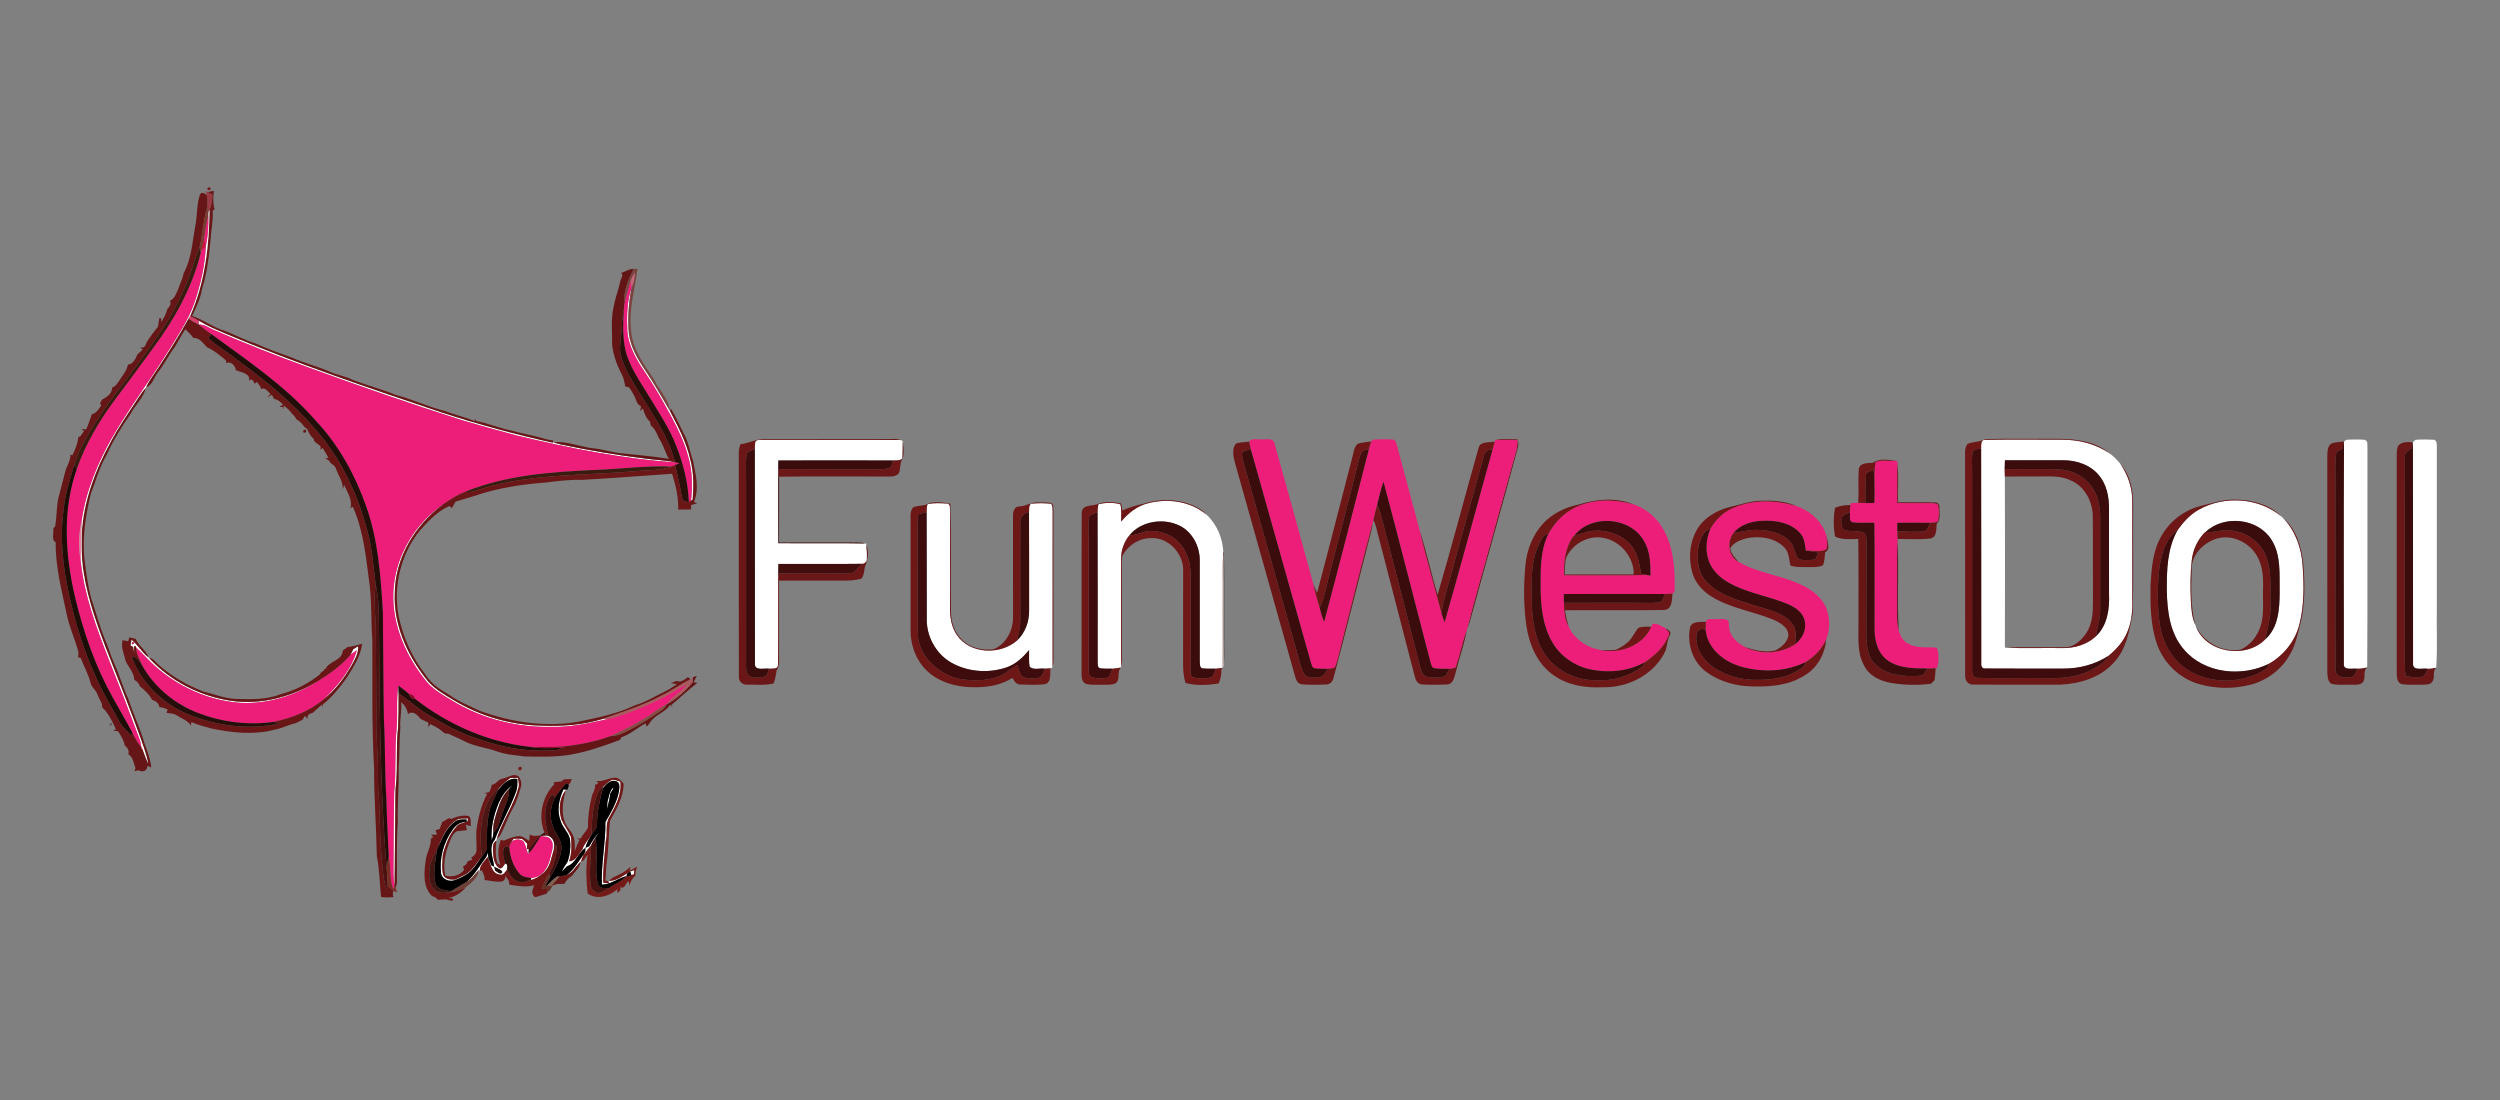 <?xml version="1.0" encoding="UTF-8" ?>
<!DOCTYPE svg PUBLIC "-//W3C//DTD SVG 1.1//EN" "http://www.w3.org/Graphics/SVG/1.1/DTD/svg11.dtd">
<svg width="1477pt" height="650pt" viewBox="0 0 1477 650" version="1.1" xmlns="http://www.w3.org/2000/svg">
<rect x="0" y="0" width="1477" height="650" fill="#808080" stroke="none"/>
<g id="#720b0ade">
<path fill="#720b0a" opacity="0.87" d=" M 122.43 111.17 C 123.62 110.28 124.34 110.51 124.56 111.85 C 123.36 112.74 122.65 112.51 122.43 111.17 Z" />
<path fill="#720b0a" opacity="0.87" d=" M 306.47 453.21 C 308.08 452.69 308.59 453.26 307.98 454.92 C 306.36 455.41 305.86 454.84 306.47 453.21 Z" />
<path fill="#720b0a" opacity="0.87" d=" M 346.99 501.99 C 347.74 501.08 348.50 500.18 349.26 499.29 C 349.15 507.20 347.98 515.14 348.97 523.04 C 349.14 525.38 351.23 527.03 353.34 527.67 C 355.65 527.35 357.61 525.93 359.58 524.76 C 363.00 522.26 367.16 520.79 370.06 517.61 C 371.19 518.02 372.13 517.74 372.87 516.76 C 373.26 516.70 374.05 516.59 374.44 516.54 C 374.50 515.95 374.62 514.76 374.68 514.17 C 374.10 514.36 372.95 514.74 372.37 514.93 C 371.96 515.18 371.13 515.68 370.71 515.93 C 367.47 518.01 364.00 520.49 360.01 520.56 C 361.12 518.29 363.79 517.80 365.81 516.67 C 368.34 515.55 370.60 513.91 372.55 511.95 L 371.92 514.50 C 373.44 513.67 374.99 512.87 376.50 512.03 C 375.72 513.72 375.28 515.53 375.42 517.41 C 373.32 518.83 372.62 521.05 371.72 523.25 L 371.55 520.64 C 369.31 521.46 369.34 525.79 366.30 524.03 C 366.98 525.56 366.44 526.70 364.67 527.42 C 364.70 526.89 364.76 525.84 364.79 525.31 C 360.15 529.43 352.62 531.92 347.19 527.87 C 346.31 520.30 346.08 512.60 347.12 505.03 C 345.90 506.43 345.26 508.83 343.07 509.01 C 343.60 507.67 344.17 506.35 344.68 505.01 C 345.51 504.05 346.26 503.02 346.99 501.99 Z" />
</g>
<g id="#9b3640f3">
<path fill="#9b3640" opacity="0.95" d=" M 121.59 112.80 L 122.74 113.45 C 123.67 113.97 124.60 114.49 125.53 115.01 C 125.41 118.07 125.16 121.18 123.78 123.97 L 123.26 125.22 C 123.06 124.53 122.64 123.16 122.44 122.47 C 122.47 120.19 122.64 117.89 122.23 115.63 C 122.07 114.92 121.75 113.51 121.59 112.80 Z" />
</g>
<g id="#650808df">
<path fill="#650808" opacity="0.87" d=" M 122.74 113.45 C 123.65 113.27 125.47 112.89 126.37 112.71 C 125.92 116.37 125.72 120.13 126.79 123.72 L 125.66 124.45 C 126.00 130.52 124.63 136.46 124.32 142.50 C 123.47 151.96 122.27 161.45 119.42 170.54 C 118.49 176.25 116.00 181.51 113.52 186.68 C 120.30 188.89 126.04 193.54 132.96 195.47 C 139.00 197.90 144.77 201.03 151.03 202.91 C 157.88 206.19 165.12 208.48 172.21 211.19 C 179.36 214.35 186.97 216.21 194.15 219.32 C 198.77 221.50 203.93 222.14 208.48 224.46 C 216.86 227.70 225.60 229.92 233.91 233.34 C 243.65 235.85 252.73 240.35 262.50 242.68 C 268.41 244.99 274.61 246.41 280.51 248.75 L 280.50 247.25 C 280.68 247.61 281.05 248.33 281.24 248.70 C 288.62 250.02 295.49 253.24 302.90 254.51 C 309.24 256.45 315.86 257.28 322.17 259.33 C 323.70 259.80 325.29 259.95 326.88 260.20 L 326.67 261.67 C 304.47 256.74 282.50 250.77 260.87 243.76 C 218.06 229.36 175.21 214.89 133.57 197.32 C 128.11 194.96 122.56 192.71 117.49 189.57 C 115.81 188.55 114.05 187.65 112.28 186.81 C 121.06 167.13 123.61 145.32 123.78 123.97 C 125.16 121.18 125.41 118.07 125.53 115.01 C 124.60 114.49 123.67 113.97 122.74 113.45 Z" />
<path fill="#650808" opacity="0.87" d=" M 1416.97 263.21 C 1419.06 260.92 1422.74 261.02 1425.50 261.36 C 1425.26 262.50 1425.03 263.65 1424.81 264.79 C 1423.24 266.35 1420.45 267.28 1420.81 269.99 C 1420.63 306.66 1420.81 343.35 1420.75 380.02 C 1420.86 386.53 1420.35 393.08 1421.30 399.55 C 1424.72 399.85 1428.29 400.64 1431.68 399.60 C 1433.02 398.46 1433.44 396.58 1434.29 395.08 C 1435.96 394.99 1437.65 394.76 1439.32 394.44 C 1436.87 396.55 1438.83 400.25 1437.04 402.73 C 1435.67 404.69 1433.02 404.43 1430.95 404.53 C 1426.98 404.41 1422.96 404.86 1419.05 404.17 C 1416.31 403.54 1416.01 400.32 1416.00 398.03 C 1415.97 355.04 1416.03 312.05 1415.98 269.05 C 1416.02 267.08 1415.99 264.99 1416.97 263.21 Z" />
</g>
<g id="#630808e0">
<path fill="#630808" opacity="0.88" d=" M 118.09 115.05 C 118.90 113.00 121.45 114.17 122.23 115.63 C 122.64 117.89 122.47 120.19 122.44 122.47 C 120.00 130.25 119.77 138.47 117.86 146.37 C 114.93 152.95 113.34 160.01 110.53 166.63 C 105.79 177.95 100.09 188.93 92.89 198.89 C 83.92 212.10 74.14 224.73 64.62 237.56 C 58.10 246.30 52.48 255.67 47.40 265.32 C 45.87 268.27 44.86 271.45 43.97 274.65 C 41.26 283.27 38.51 291.95 37.60 300.99 C 35.73 313.94 36.61 327.12 38.60 340.00 C 42.25 360.92 48.11 381.55 57.04 400.85 C 60.87 409.69 66.01 417.87 70.58 426.33 C 72.30 429.73 75.34 432.10 77.92 434.81 C 77.94 434.24 78.00 433.12 78.03 432.55 C 79.75 435.51 81.09 438.76 83.50 441.26 L 83.22 442.02 C 83.53 442.32 84.15 442.92 84.46 443.22 C 85.45 445.88 86.37 448.57 87.52 451.17 C 86.68 446.18 84.83 441.45 83.22 436.67 C 76.64 418.23 69.21 400.11 62.13 381.85 C 55.93 365.43 50.06 348.61 48.50 331.01 C 48.25 324.67 48.21 318.31 48.50 311.98 C 50.13 294.34 56.44 277.43 64.91 261.98 C 69.88 252.29 76.26 243.43 82.16 234.30 C 83.34 232.41 84.68 230.62 86.24 229.03 C 84.86 234.95 79.97 239.07 77.28 244.35 C 71.85 252.12 66.77 260.21 62.95 268.91 C 58.65 276.08 56.57 284.22 53.59 291.96 C 50.65 304.02 48.76 316.50 49.73 328.94 C 50.78 337.32 51.75 345.76 54.00 353.93 C 56.76 361.89 58.80 370.09 62.07 377.88 C 64.16 382.49 65.33 387.46 67.53 392.03 C 70.63 398.87 72.65 406.12 75.82 412.92 C 78.61 421.68 82.75 429.94 85.24 438.80 C 87.02 443.56 88.81 448.37 89.40 453.47 C 88.83 453.20 87.68 452.67 87.11 452.40 C 87.08 455.38 84.30 456.57 81.94 455.05 C 81.09 455.24 80.24 455.44 79.40 455.65 C 79.57 455.20 79.90 454.29 80.07 453.84 C 78.86 451.02 78.73 447.22 75.78 445.58 C 76.54 443.39 75.29 441.76 73.71 440.41 C 73.15 437.31 71.40 434.67 69.80 432.03 C 69.07 431.93 67.61 431.75 66.88 431.66 C 67.28 431.47 68.09 431.09 68.49 430.90 C 66.74 426.85 64.74 422.94 61.99 419.47 C 61.02 418.67 59.91 417.87 60.35 416.44 C 59.71 414.20 58.19 412.27 57.46 410.03 C 56.59 407.53 53.98 406.04 53.49 403.38 C 52.20 398.23 49.53 393.61 47.66 388.68 C 47.25 388.57 46.45 388.36 46.04 388.25 C 46.46 386.80 46.45 385.36 46.02 383.95 C 43.91 376.85 40.85 370.03 39.37 362.75 C 36.49 348.77 32.65 334.83 32.92 320.43 C 30.12 318.78 31.99 314.64 31.50 311.93 L 32.55 311.16 C 33.57 305.62 33.32 299.87 34.46 294.32 C 35.82 289.22 37.19 284.12 38.44 278.99 C 39.35 275.45 41.74 272.30 41.62 268.51 L 42.70 269.00 C 44.39 265.65 45.93 262.17 46.19 258.38 C 46.55 258.20 47.26 257.82 47.61 257.64 C 48.28 256.64 48.96 255.66 49.63 254.68 C 49.25 254.40 48.47 253.86 48.09 253.59 C 48.80 253.61 50.22 253.64 50.93 253.66 C 52.24 250.76 53.21 247.73 54.26 244.74 C 56.96 244.17 58.29 241.67 59.76 239.62 C 59.61 239.24 59.30 238.49 59.15 238.11 C 59.43 237.61 60.00 236.60 60.28 236.09 C 63.15 234.67 66.27 232.48 66.27 228.91 C 68.15 228.42 69.19 226.68 70.24 225.20 C 72.23 222.06 74.84 219.17 75.58 215.41 C 78.99 215.19 79.95 211.71 81.35 209.22 C 82.37 208.38 83.35 207.50 84.30 206.59 C 83.90 206.22 83.10 205.48 82.69 205.11 C 85.11 206.05 86.00 204.35 86.58 202.34 C 88.58 199.08 90.88 196.02 93.32 193.07 C 93.56 191.36 93.84 189.66 94.11 187.96 L 95.16 188.01 C 95.20 188.57 95.28 189.70 95.32 190.26 C 96.79 187.84 98.15 185.31 98.90 182.55 C 100.10 181.14 101.46 179.66 100.36 177.75 C 103.11 176.63 103.96 173.56 105.16 171.12 C 106.23 167.88 107.91 164.84 108.47 161.45 C 113.26 152.81 113.69 142.53 115.45 132.98 C 116.63 127.05 116.17 120.81 118.09 115.05 Z" />
<path fill="#630808" opacity="0.88" d=" M 883.76 259.88 C 887.94 258.87 892.28 259.50 896.54 259.56 C 897.40 261.53 897.06 263.62 896.43 265.60 C 887.42 299.21 877.81 332.67 868.67 366.24 C 868.20 367.98 867.58 369.68 866.89 371.35 C 871.19 353.42 876.64 335.77 881.41 317.95 C 886.20 300.71 890.93 283.45 895.79 266.23 C 896.35 264.18 896.50 262.05 896.63 259.94 C 892.34 259.79 888.05 259.84 883.76 259.88 Z" />
</g>
<g id="#7a352aee">
<path fill="#7a352a" opacity="0.93" d=" M 122.44 122.47 C 122.64 123.16 123.06 124.53 123.26 125.22 C 123.22 125.91 123.18 126.60 123.14 127.30 C 122.05 131.71 121.42 136.22 120.66 140.70 C 120.12 143.20 119.52 145.70 118.91 148.19 C 118.82 148.51 118.66 149.15 118.57 149.47 C 118.39 148.70 118.04 147.15 117.86 146.37 C 119.77 138.47 120.00 130.25 122.44 122.47 Z" />
</g>
<g id="#ffffffff">
<path fill="#ffffff" opacity="1.00" d=" M 123.26 125.22 L 123.78 123.97 C 123.61 145.32 121.06 167.13 112.28 186.81 C 112.05 187.20 111.58 187.98 111.35 188.38 C 105.99 198.18 99.92 207.58 93.82 216.93 C 91.33 220.87 88.31 224.50 86.37 228.76 C 86.34 228.82 86.27 228.96 86.24 229.03 C 84.68 230.62 83.34 232.41 82.16 234.30 C 76.26 243.43 69.88 252.29 64.91 261.98 C 56.44 277.43 50.13 294.34 48.50 311.98 C 48.21 318.31 48.25 324.67 48.50 331.01 C 50.06 348.61 55.93 365.43 62.13 381.85 C 69.21 400.11 76.64 418.23 83.22 436.67 C 84.83 441.45 86.68 446.18 87.52 451.17 C 86.37 448.57 85.45 445.88 84.46 443.22 C 84.22 442.73 83.74 441.75 83.50 441.26 C 83.22 438.72 82.36 436.32 81.41 433.97 C 75.95 419.23 70.26 404.57 64.40 389.98 C 57.10 371.28 49.92 352.25 47.73 332.16 C 48.23 323.98 47.74 315.78 48.23 307.60 C 50.73 290.07 57.66 273.49 66.38 258.18 C 76.45 240.92 88.44 224.87 99.05 207.95 C 104.77 198.68 111.02 189.59 114.69 179.25 C 118.44 168.40 121.05 157.04 121.61 145.55 L 121.61 145.47 C 122.89 139.51 123.18 133.38 123.14 127.30 C 123.18 126.60 123.22 125.91 123.26 125.22 Z" />
<path fill="#ffffff" opacity="1.00" d=" M 370.62 195.91 C 370.25 187.22 370.32 178.32 373.08 169.98 C 371.41 178.93 370.68 188.08 371.53 197.16 C 372.59 205.10 376.70 212.18 381.12 218.71 C 386.48 226.49 391.01 234.78 395.85 242.88 C 400.70 252.17 405.69 261.57 407.94 271.89 C 409.95 279.47 409.81 287.40 409.24 295.16 C 409.00 295.32 408.52 295.65 408.28 295.81 C 409.11 287.14 409.09 278.19 406.58 269.77 C 404.41 261.33 400.47 253.51 396.43 245.83 C 391.61 237.05 386.71 228.29 381.07 220.00 C 376.10 212.76 371.46 204.84 370.62 195.91 Z" />
<path fill="#ffffff" opacity="1.00" d=" M 117.49 189.57 C 122.56 192.71 128.11 194.96 133.57 197.32 C 175.21 214.89 218.06 229.36 260.87 243.76 C 282.50 250.77 304.47 256.74 326.67 261.67 L 326.74 261.22 L 326.85 261.25 C 328.57 261.83 330.30 262.39 332.09 262.76 C 348.12 266.04 364.25 268.90 380.51 270.83 C 386.60 271.74 392.80 271.83 398.85 273.08 L 399.32 273.19 C 367.49 271.10 336.12 264.70 305.16 257.28 C 294.26 254.39 283.39 251.37 272.57 248.16 C 242.08 238.44 211.84 227.95 181.78 216.96 C 163.18 210.19 144.73 202.96 126.58 195.05 C 123.57 193.87 120.84 191.53 117.45 191.77 C 117.46 191.22 117.48 190.12 117.49 189.57 Z" />
<path fill="#ffffff" opacity="1.00" d=" M 446.20 261.15 C 447.07 259.34 449.40 260.07 451.00 259.84 C 478.00 259.96 505.01 259.73 532.02 259.96 C 532.35 260.10 533.01 260.38 533.34 260.51 C 533.19 263.98 533.45 267.47 533.05 270.93 C 531.60 272.35 529.42 271.88 527.60 272.05 C 505.02 271.97 482.44 271.97 459.86 272.05 C 459.82 273.74 459.79 275.44 459.78 277.14 C 459.76 278.65 459.76 280.17 459.76 281.69 C 459.81 294.77 459.68 307.84 459.84 320.91 C 476.96 321.10 494.09 320.76 511.22 321.09 L 511.73 321.11 L 511.81 321.76 C 512.11 324.51 512.29 327.29 512.12 330.06 C 512.35 331.58 511.32 332.57 510.01 333.09 C 493.31 333.31 476.59 333.08 459.89 333.19 C 459.83 335.05 459.78 336.92 459.77 338.79 C 459.67 356.85 459.89 374.93 459.67 392.99 C 459.55 395.65 456.17 394.84 454.39 395.07 C 451.64 394.57 445.67 396.62 446.02 392.07 C 445.94 349.85 446.08 307.63 445.95 265.42 C 445.97 263.99 445.97 262.56 446.20 261.15 Z" />
<path fill="#ffffff" opacity="1.00" d=" M 1170.45 264.80 C 1170.52 262.97 1170.13 259.68 1172.88 259.85 C 1187.89 259.60 1202.92 259.79 1217.94 259.76 C 1228.15 259.70 1238.52 262.25 1246.91 268.26 C 1249.06 269.96 1251.03 271.92 1252.73 274.09 C 1257.17 280.50 1259.76 288.17 1259.75 296.00 C 1259.78 316.02 1259.73 336.04 1259.77 356.07 C 1259.89 361.99 1259.12 368.00 1256.76 373.47 C 1254.54 379.03 1250.43 383.50 1245.92 387.30 C 1237.98 392.55 1228.45 395.05 1218.98 395.00 C 1203.63 394.95 1188.27 395.09 1172.93 394.94 C 1171.13 395.21 1170.33 393.48 1170.53 391.99 C 1170.43 349.60 1170.60 307.20 1170.45 264.80 M 1184.52 271.92 C 1184.43 273.64 1184.39 275.37 1184.35 277.10 C 1184.36 278.58 1184.40 280.07 1184.47 281.55 C 1184.60 315.23 1184.58 348.90 1184.48 382.58 C 1195.63 383.25 1206.83 382.66 1218.00 382.88 C 1225.34 383.11 1232.96 380.95 1238.38 375.82 C 1245.04 369.43 1246.41 359.76 1246.01 350.97 C 1245.98 333.98 1246.02 316.99 1245.99 300.00 C 1245.98 293.28 1244.53 286.25 1240.16 280.95 C 1235.12 274.66 1226.83 271.92 1218.98 271.91 C 1207.49 271.90 1196.00 271.89 1184.52 271.92 Z" />
<path fill="#ffffff" opacity="1.00" d=" M 1384.85 260.92 C 1385.16 260.65 1385.79 260.12 1386.10 259.85 C 1389.73 259.58 1393.41 259.60 1397.06 259.83 C 1399.33 260.54 1398.47 263.20 1398.69 264.99 C 1398.57 308.08 1398.84 351.18 1398.55 394.27 C 1396.66 394.86 1394.67 395.06 1392.72 395.09 C 1390.05 394.64 1384.24 396.47 1384.74 391.99 C 1384.75 348.30 1384.53 304.60 1384.85 260.92 Z" />
<path fill="#ffffff" opacity="1.00" d=" M 1425.55 261.18 C 1425.94 260.84 1426.71 260.17 1427.10 259.83 C 1430.73 259.58 1434.39 259.61 1438.05 259.81 C 1439.84 260.46 1439.61 262.43 1439.68 263.99 C 1439.66 296.00 1439.68 328.01 1439.67 360.02 C 1439.45 371.49 1440.12 383.00 1439.32 394.44 C 1437.65 394.76 1435.96 394.99 1434.29 395.08 C 1431.46 394.58 1425.35 396.64 1425.63 392.05 C 1425.52 348.43 1425.68 304.80 1425.55 261.18 Z" />
<path fill="#ffffff" opacity="1.00" d=" M 678.38 297.30 C 690.10 294.26 703.50 296.15 712.90 304.15 C 719.19 310.01 722.64 318.59 722.77 327.12 C 721.94 334.72 722.48 342.36 722.36 349.99 C 722.21 364.85 722.53 379.72 722.24 394.59 C 720.90 394.82 719.55 394.96 718.22 395.06 C 715.51 395.06 712.77 395.15 710.08 394.81 C 708.69 394.04 708.93 392.31 708.82 390.99 C 708.80 370.99 708.84 350.99 708.81 331.00 C 708.82 322.89 704.63 314.61 697.31 310.77 C 687.57 305.75 674.20 307.71 667.15 316.39 C 664.09 320.23 662.28 325.09 662.37 330.03 C 662.38 351.25 662.39 372.48 662.37 393.70 L 662.36 394.32 C 660.68 394.70 658.98 394.97 657.27 395.07 C 654.81 395.06 652.33 395.13 649.89 394.82 C 648.24 394.30 648.63 392.37 648.50 391.06 C 648.47 361.56 648.58 332.05 648.44 302.55 C 648.47 300.95 648.50 299.33 649.05 297.81 C 653.21 296.95 657.82 296.71 661.92 297.96 C 662.75 301.27 662.28 304.73 662.40 308.12 C 666.60 303.12 671.89 298.82 678.38 297.30 Z" />
<path fill="#ffffff" opacity="1.00" d=" M 1298.97 301.16 C 1314.07 292.62 1334.54 293.92 1347.93 305.20 C 1348.16 305.41 1348.62 305.84 1348.85 306.06 C 1356.14 313.54 1359.70 323.80 1360.39 334.09 C 1361.24 345.76 1361.38 357.73 1358.42 369.14 C 1355.87 378.84 1349.24 387.22 1340.52 392.13 C 1324.38 400.19 1302.28 397.93 1290.25 383.72 C 1282.01 374.24 1280.36 361.15 1280.16 349.06 C 1280.08 336.84 1280.34 323.87 1286.64 313.00 C 1290.00 308.37 1293.91 303.99 1298.97 301.16 M 1303.05 314.33 L 1302.83 314.32 C 1298.38 318.77 1295.58 324.72 1294.90 330.97 C 1294.00 338.97 1294.00 347.05 1294.37 355.08 C 1294.62 359.84 1294.96 364.73 1296.95 369.13 L 1297.15 369.57 C 1302.82 385.73 1326.67 389.57 1338.27 377.77 C 1346.08 370.85 1346.78 359.71 1346.82 349.98 C 1346.62 339.58 1347.83 328.18 1342.03 318.96 C 1334.06 306.07 1313.87 303.99 1303.05 314.33 Z" />
<path fill="#ffffff" opacity="1.00" d=" M 232.68 345.97 C 234.67 326.66 245.90 308.70 261.94 297.89 C 245.45 309.99 233.49 329.25 233.26 350.05 C 232.30 368.49 240.26 386.24 251.35 400.57 C 255.59 406.54 262.21 410.04 268.30 413.81 C 283.86 423.15 301.82 428.37 319.97 428.73 C 332.01 429.17 344.24 428.37 355.80 424.83 C 356.61 424.83 358.22 424.84 359.02 424.85 C 348.13 427.23 337.14 429.77 325.92 429.42 C 305.79 429.94 285.53 424.91 268.20 414.60 C 261.78 410.65 254.75 407.01 250.36 400.64 C 238.42 385.23 230.53 365.72 232.68 345.97 Z" />
<path fill="#ffffff" opacity="1.00" d=" M 548.05 297.80 C 551.94 297.02 555.99 297.24 559.93 297.55 C 561.73 298.22 561.06 300.54 561.29 302.01 C 561.22 321.00 561.28 339.99 561.25 358.98 C 561.18 364.59 562.10 370.44 565.33 375.16 C 573.01 386.55 591.06 387.10 600.95 378.35 C 605.62 373.86 608.03 367.40 608.00 360.97 C 607.97 341.49 608.07 322.01 607.94 302.54 C 608.14 300.91 607.68 298.85 609.02 297.62 C 612.99 297.17 617.03 297.18 621.00 297.63 C 622.02 298.85 621.81 300.52 621.90 302.00 C 621.84 332.73 621.90 363.45 621.87 394.18 C 621.55 394.35 620.92 394.68 620.61 394.85 C 619.78 394.90 618.12 395.00 617.30 395.05 C 614.40 394.58 610.44 396.14 608.27 393.82 C 607.76 390.60 608.06 387.32 607.98 384.09 C 604.30 388.40 600.06 392.51 594.55 394.33 C 584.50 397.71 573.00 397.10 563.51 392.29 C 554.00 387.59 547.76 377.40 547.54 366.84 C 547.42 345.43 547.60 324.01 547.45 302.59 C 547.48 300.98 547.43 299.32 548.05 297.80 Z" />
<path fill="#ffffff" opacity="1.00" d=" M 77.68 377.89 C 81.51 381.01 83.92 385.50 87.86 388.50 C 87.89 388.52 87.94 388.57 87.97 388.59 C 100.60 402.47 118.49 411.46 137.02 414.11 C 154.86 416.56 172.97 411.49 188.17 402.17 C 174.55 411.02 158.23 416.08 141.93 415.24 C 120.72 413.75 100.42 403.55 85.99 388.02 C 84.18 386.14 82.30 384.31 80.40 382.51 L 80.27 381.66 L 79.10 382.02 C 79.16 383.02 79.27 385.02 79.33 386.02 C 79.07 384.73 78.81 383.41 78.56 382.14 C 78.19 381.95 77.46 381.58 77.09 381.40 C 77.24 380.52 77.54 378.77 77.68 377.89 M 78.14 379.35 C 76.80 382.19 81.44 379.48 78.14 379.35 Z" />
<path fill="#ffffff" opacity="1.00" d=" M 208.68 383.56 C 209.66 382.95 210.63 382.35 211.63 381.77 C 211.87 386.13 209.53 389.93 207.49 393.59 C 203.19 400.98 197.88 407.92 191.13 413.24 C 199.51 405.04 207.66 395.64 210.83 384.13 C 209.54 384.98 208.28 385.87 207.09 386.86 C 207.66 385.78 208.16 384.66 208.68 383.56 Z" />
<path fill="#ffffff" opacity="1.00" d=" M 234.34 430.40 C 235.00 421.95 234.05 413.40 235.33 404.99 C 235.39 406.55 235.44 408.12 235.48 409.70 C 235.56 416.46 235.48 423.23 235.19 430.00 C 233.90 440.64 234.96 451.41 234.07 462.08 C 233.35 467.68 233.68 473.35 233.55 478.98 C 233.35 493.69 233.33 508.39 233.10 523.09 C 232.19 518.44 232.50 513.68 232.48 508.98 C 232.53 495.33 232.60 481.69 232.88 468.05 C 234.23 455.54 232.98 442.91 234.34 430.40 Z" />
<path fill="#ffffff" opacity="1.00" d=" M 301.45 459.65 C 302.95 459.60 304.46 459.55 305.97 459.51 C 306.29 461.28 306.76 463.09 306.44 464.91 C 303.67 475.62 296.92 484.75 293.59 495.25 C 293.49 495.73 293.36 496.22 293.21 496.70 C 290.85 497.97 291.29 500.77 291.28 502.97 C 291.45 506.58 291.86 510.99 295.30 513.07 C 296.98 513.15 297.53 511.24 298.46 510.21 C 300.18 510.35 299.57 512.50 299.63 513.66 C 298.48 515.09 297.42 517.40 295.16 516.71 C 290.18 515.95 289.96 509.98 288.06 506.38 C 286.10 508.79 283.56 511.18 283.35 514.50 L 283.28 514.98 L 282.81 514.06 C 280.51 516.42 278.65 519.30 275.73 520.98 C 280.50 516.84 283.48 511.20 287.27 506.25 C 287.60 505.41 287.93 504.57 288.28 503.75 C 288.33 504.54 288.45 506.13 288.50 506.92 C 289.12 508.36 289.72 509.80 290.34 511.26 C 290.75 511.46 291.55 511.87 291.96 512.07 C 292.10 512.64 292.38 513.77 292.52 514.33 C 293.04 514.69 294.08 515.40 294.60 515.75 C 295.96 516.54 297.60 515.52 296.07 514.22 C 294.73 513.44 293.36 512.72 291.96 512.07 C 291.38 506.91 288.41 500.74 292.27 496.19 C 295.89 486.74 301.03 477.97 304.60 468.50 C 305.77 465.89 305.70 463.01 305.64 460.23 C 300.63 459.19 297.05 463.46 294.18 466.87 L 294.71 465.71 C 296.77 463.50 299.03 461.47 301.45 459.65 Z" />
<path fill="#ffffff" opacity="1.00" d=" M 361.75 460.69 C 363.40 460.56 364.92 461.34 366.49 461.76 C 367.48 469.25 363.71 476.12 360.23 482.45 C 357.23 486.78 359.21 492.27 357.88 497.10 C 357.30 505.24 356.07 513.34 356.42 521.53 C 357.27 521.59 358.99 521.71 359.85 521.77 L 359.40 520.59 L 360.01 520.56 C 364.00 520.49 367.47 518.01 370.71 515.93 C 370.55 516.35 370.22 517.19 370.06 517.61 C 365.09 518.93 360.86 522.51 355.57 522.65 C 355.12 510.23 357.84 497.97 357.68 485.57 C 361.04 479.97 364.31 474.13 365.66 467.69 C 365.83 465.60 366.65 462.50 364.10 461.57 C 360.64 460.37 358.08 463.42 356.12 465.78 L 356.43 464.72 C 358.08 463.24 359.59 461.44 361.75 460.69 Z" />
<path fill="#ffffff" opacity="1.00" d=" M 294.58 474.45 C 296.45 470.44 298.90 466.46 302.70 464.02 C 302.04 464.73 301.37 465.44 300.70 466.15 C 297.48 469.21 295.57 473.34 294.22 477.51 C 292.79 482.12 290.98 486.77 291.45 491.70 C 291.55 493.31 291.12 494.88 290.46 496.34 C 289.91 488.81 291.79 481.38 294.58 474.45 Z" />
<path fill="#ffffff" opacity="1.00" d=" M 361.89 465.61 C 362.05 465.63 362.36 465.68 362.51 465.70 C 361.86 466.69 361.22 467.68 360.60 468.70 C 360.20 471.88 359.38 474.99 358.63 478.10 C 358.66 476.69 358.73 475.29 358.84 473.90 C 359.64 471.04 359.91 468.00 361.89 465.61 Z" />
<path fill="#ffffff" opacity="1.00" d=" M 332.91 466.38 C 333.33 466.42 334.19 466.48 334.61 466.51 L 334.22 466.90 C 330.33 471.50 330.04 478.43 331.66 484.07 C 333.23 487.69 335.76 490.81 337.33 494.42 C 337.77 499.23 337.88 504.23 336.21 508.85 C 340.25 508.77 341.83 504.42 344.12 501.80 C 345.10 498.44 347.78 496.02 349.48 493.05 L 349.97 492.41 C 348.28 495.06 346.59 497.82 345.89 500.93 C 341.51 503.74 340.17 510.20 335.02 511.78 C 333.97 512.88 332.92 513.99 331.83 515.04 C 332.76 512.97 333.97 511.04 335.29 509.20 C 336.67 505.30 337.26 501.13 336.84 497.00 C 336.70 492.31 332.39 489.32 331.21 484.96 C 328.84 478.87 330.20 472.12 332.91 466.38 Z" />
<path fill="#ffffff" opacity="1.00" d=" M 269.32 484.71 C 271.40 483.16 274.11 483.69 276.53 483.55 C 276.46 483.98 276.32 484.83 276.25 485.25 L 275.66 485.46 C 275.66 485.12 275.67 484.45 275.67 484.12 C 273.33 484.13 270.74 483.88 268.80 485.46 C 263.25 489.27 261.08 495.93 258.33 501.74 C 260.88 495.53 263.39 488.50 269.32 484.71 Z" />
<path fill="#ffffff" opacity="1.00" d=" M 267.33 490.30 C 269.06 487.46 272.06 485.52 275.43 485.53 C 273.60 486.24 271.45 486.48 270.01 487.92 C 265.58 492.67 263.22 498.87 261.62 505.07 C 261.44 508.98 260.81 513.04 261.84 516.89 C 263.20 519.63 266.32 519.76 269.00 519.61 C 271.25 518.40 273.63 517.45 275.81 516.12 C 279.53 513.52 281.79 509.49 284.61 506.05 L 285.11 505.41 C 282.58 509.03 280.30 512.97 276.82 515.79 C 274.45 517.53 271.77 518.85 269.02 519.90 C 265.87 521.16 261.48 519.87 260.63 516.30 C 259.43 507.22 262.00 497.72 267.33 490.30 Z" />
<path fill="#ffffff" opacity="1.00" d=" M 348.16 499.94 C 349.68 497.15 351.44 494.48 353.54 492.09 C 352.94 493.13 352.32 494.15 351.62 495.13 C 350.69 496.42 349.86 497.80 349.26 499.29 C 348.50 500.18 347.74 501.08 346.99 501.99 C 346.26 503.02 345.51 504.05 344.68 505.01 C 344.95 504.56 345.47 503.66 345.74 503.21 C 345.77 502.64 345.85 501.50 345.89 500.93 C 346.65 500.60 347.40 500.27 348.16 499.94 Z" />
<path fill="#ffffff" opacity="1.00" d=" M 319.47 493.98 C 321.49 493.62 323.90 493.07 325.51 494.78 C 327.66 496.52 327.66 499.44 327.19 501.94 C 325.74 506.56 325.17 511.95 321.40 515.39 C 319.09 517.38 316.52 519.38 313.44 519.91 C 313.57 519.60 313.83 518.99 313.96 518.68 C 320.19 518.45 323.96 512.40 325.08 506.87 C 325.72 503.34 327.98 498.94 325.19 495.84 C 323.96 493.91 321.39 494.43 319.47 493.98 Z" />
<path fill="#ffffff" opacity="1.00" d=" M 303.44 495.52 C 305.12 495.52 306.82 495.37 308.50 495.65 C 309.61 496.46 310.52 497.50 311.49 498.48 C 311.44 499.28 311.33 500.87 311.28 501.66 L 312.36 501.58 C 312.34 502.24 312.31 503.56 312.29 504.22 L 312.00 504.59 C 311.00 502.05 310.65 499.16 309.09 496.90 C 306.51 495.23 302.57 495.76 301.29 498.83 C 301.95 497.69 302.70 496.61 303.44 495.52 Z" />
<path fill="#ffffff" opacity="1.00" d=" M 334.85 516.96 C 339.00 513.76 341.61 509.15 344.68 505.01 C 344.17 506.35 343.60 507.67 343.07 509.01 L 343.06 509.04 L 343.00 509.10 C 340.26 511.68 338.50 515.48 334.85 516.96 Z" />
<path fill="#ffffff" opacity="1.00" d=" M 372.37 514.93 C 372.95 514.74 374.10 514.36 374.68 514.17 C 374.62 514.76 374.50 515.95 374.44 516.54 C 374.05 516.59 373.26 516.70 372.87 516.76 C 372.74 516.30 372.49 515.39 372.37 514.93 Z" />
</g>
<g id="#ed1e79ff">
<path fill="#ed1e79" opacity="1.00" d=" M 120.66 140.70 C 121.42 136.22 122.05 131.71 123.14 127.30 C 123.18 133.38 122.89 139.51 121.61 145.47 C 121.28 143.88 120.96 142.29 120.66 140.70 Z" />
<path fill="#ed1e79" opacity="1.00" d=" M 118.91 148.19 C 119.79 147.30 120.69 146.41 121.61 145.55 C 121.05 157.04 118.44 168.40 114.69 179.25 C 111.02 189.59 104.77 198.68 99.05 207.95 C 88.44 224.87 76.45 240.92 66.38 258.18 C 57.66 273.49 50.73 290.07 48.23 307.60 C 46.27 315.61 46.40 324.06 47.73 332.16 C 49.92 352.25 57.10 371.28 64.40 389.98 C 70.26 404.57 75.95 419.23 81.41 433.97 C 82.36 436.32 83.22 438.72 83.50 441.26 C 81.09 438.76 79.75 435.51 78.03 432.55 C 74.42 425.74 70.48 419.12 66.76 412.38 C 56.35 393.90 49.38 373.66 44.40 353.10 C 38.53 328.25 36.71 301.46 45.39 277.03 C 50.63 261.96 58.94 248.15 68.45 235.42 C 75.89 225.50 83.25 215.53 90.54 205.52 C 103.05 188.70 113.55 169.94 118.57 149.47 C 118.66 149.15 118.82 148.51 118.91 148.19 Z" />
<path fill="#ed1e79" opacity="1.00" d=" M 117.45 191.77 C 120.84 191.53 123.57 193.87 126.58 195.05 C 144.73 202.96 163.18 210.19 181.78 216.96 C 211.84 227.95 242.08 238.44 272.57 248.16 C 283.39 251.37 294.26 254.39 305.16 257.28 C 336.12 264.70 367.49 271.10 399.32 273.19 C 399.84 273.31 400.87 273.55 401.39 273.67 C 400.54 274.06 399.68 274.45 398.82 274.82 C 398.09 275.12 397.36 275.40 396.63 275.67 C 381.40 274.99 366.23 277.17 351.03 277.65 C 325.38 278.88 299.09 280.68 275.04 290.44 C 270.33 292.26 266.06 295.00 261.94 297.89 C 245.90 308.70 234.67 326.66 232.68 345.97 C 230.53 365.72 238.42 385.23 250.36 400.64 C 254.75 407.01 261.78 410.65 268.20 414.60 C 285.53 424.91 305.79 429.94 325.92 429.42 C 337.14 429.77 348.13 427.23 359.02 424.85 C 370.47 421.93 381.43 417.29 391.95 411.95 C 396.70 409.60 400.99 406.40 405.88 404.31 C 402.69 408.99 397.12 411.29 394.01 416.03 C 389.00 418.48 384.80 422.26 379.93 424.95 C 373.77 428.84 367.14 431.88 360.55 434.95 C 351.84 438.12 342.72 439.95 333.50 440.92 C 326.56 441.46 319.59 441.18 312.63 441.20 C 288.05 438.41 264.69 428.05 245.23 412.91 C 244.95 411.18 243.52 410.03 241.79 410.09 C 239.68 408.33 237.54 406.62 235.33 404.99 C 234.05 413.40 235.00 421.95 234.34 430.40 C 232.98 442.91 234.23 455.54 232.88 468.05 C 232.60 481.69 232.53 495.33 232.48 508.98 C 232.50 513.68 232.19 518.44 233.10 523.09 C 232.94 523.69 232.62 524.88 232.46 525.48 C 229.84 519.39 231.23 512.54 229.66 506.20 C 229.26 494.81 228.45 483.43 228.28 472.03 C 227.25 456.36 227.65 440.64 226.81 424.97 C 226.45 403.97 226.44 382.96 226.21 361.96 C 224.93 340.64 223.49 318.97 216.18 298.71 C 209.63 280.30 200.01 262.76 186.51 248.51 C 168.86 228.23 146.36 213.14 124.82 197.38 C 122.26 195.65 119.82 193.76 117.45 191.77 Z" />
<path fill="#ed1e79" opacity="1.00" d=" M 738.09 260.93 C 739.29 258.47 742.80 260.00 744.99 259.54 C 747.66 259.90 752.31 258.27 753.01 262.06 C 760.67 289.65 768.41 317.23 775.87 344.88 C 776.78 349.64 778.24 354.27 779.61 358.91 C 780.33 361.81 781.16 364.69 782.28 367.46 C 791.37 333.53 799.98 299.45 808.74 265.42 C 809.14 263.87 809.57 262.33 810.09 260.82 C 810.33 260.56 810.81 260.04 811.05 259.78 C 815.02 259.38 819.05 259.48 823.04 259.69 C 824.64 259.91 824.81 261.74 825.27 262.96 C 829.78 279.94 834.47 296.87 838.89 313.87 C 842.63 330.06 847.45 345.98 851.59 362.08 C 852.08 363.97 852.75 365.82 853.49 367.63 C 863.19 333.69 872.35 299.60 881.81 265.59 C 882.24 264.02 882.65 262.44 883.09 260.87 L 883.35 259.89 L 883.76 259.88 C 888.05 259.84 892.34 259.79 896.63 259.94 C 896.50 262.05 896.35 264.18 895.79 266.23 C 890.93 283.45 886.20 300.71 881.41 317.95 C 876.64 335.77 871.19 353.42 866.89 371.35 C 866.80 371.64 866.64 372.23 866.56 372.52 C 863.97 379.24 862.74 386.37 860.41 393.17 C 860.15 395.23 857.81 394.77 856.33 395.12 C 853.26 395.09 850.18 395.21 847.15 394.75 C 845.91 394.39 845.68 392.94 845.30 391.92 C 835.94 356.19 826.94 320.36 817.39 284.68 C 815.72 289.03 814.82 293.61 813.67 298.11 C 812.79 301.17 812.01 304.26 811.38 307.38 L 811.08 308.63 C 804.46 332.98 798.53 357.51 792.18 381.93 C 790.98 386.11 790.47 390.55 788.52 394.48 C 787.24 394.88 785.91 395.00 784.61 395.13 C 781.82 395.08 779.00 395.20 776.25 394.73 C 775.09 394.18 775.01 392.68 774.54 391.65 C 762.75 349.59 750.85 307.57 739.01 265.52 C 738.63 264.00 738.32 262.47 738.09 260.93 Z" />
<path fill="#ed1e79" opacity="1.00" d=" M 1108.07 273.00 C 1111.51 271.40 1115.77 272.49 1119.54 272.32 L 1120.97 272.45 L 1120.97 273.71 C 1120.84 281.53 1120.86 289.35 1120.93 297.17 C 1127.29 297.30 1133.66 297.21 1140.04 297.19 C 1141.67 297.29 1143.52 297.07 1144.94 298.12 C 1145.80 301.35 1145.67 304.83 1144.96 308.09 C 1143.52 308.77 1141.89 308.78 1140.35 308.87 C 1133.86 308.80 1127.38 308.76 1120.90 308.86 C 1120.89 310.54 1120.88 312.22 1120.93 313.91 C 1120.97 315.42 1121.03 316.93 1121.11 318.44 L 1121.11 318.88 C 1120.70 330.92 1120.99 342.97 1120.91 355.01 C 1121.00 360.79 1120.43 366.66 1121.72 372.35 C 1122.53 375.40 1124.12 378.45 1126.94 380.08 C 1131.15 382.64 1136.26 382.44 1141.02 382.45 C 1142.32 382.58 1144.41 382.17 1144.77 383.95 C 1145.48 387.48 1145.48 391.31 1144.35 394.77 L 1143.56 394.79 C 1141.91 394.84 1140.30 394.90 1138.69 394.94 C 1130.44 394.89 1121.22 394.96 1114.42 389.55 C 1108.72 384.88 1107.30 377.01 1107.48 370.02 C 1107.44 349.63 1107.66 329.23 1107.37 308.84 C 1103.01 308.70 1098.62 309.13 1094.29 308.57 C 1092.16 307.56 1093.27 304.56 1092.89 302.69 C 1092.94 301.23 1093.06 299.79 1093.20 298.35 L 1093.30 297.33 C 1094.80 297.16 1096.31 297.02 1097.85 297.08 C 1099.22 297.12 1100.61 297.15 1102.00 297.20 C 1103.78 297.22 1105.57 297.20 1107.37 297.19 C 1108.08 289.15 1106.73 280.92 1108.07 273.00 Z" />
<path fill="#ed1e79" opacity="1.00" d=" M 931.42 299.43 C 941.98 294.55 954.19 294.92 965.21 297.99 C 972.47 300.48 978.70 305.71 982.50 312.38 C 988.77 323.09 989.61 335.87 989.41 347.99 C 989.50 349.16 989.08 350.06 988.13 350.69 C 986.60 350.81 985.09 350.89 983.59 350.93 C 963.69 350.89 943.80 350.86 923.90 350.94 C 923.89 352.67 923.89 354.40 923.94 356.13 C 924.11 360.93 924.43 365.92 926.75 370.24 C 930.27 377.68 937.64 382.72 945.69 384.04 C 957.11 386.47 970.76 381.46 975.58 370.30 L 976.23 368.71 C 979.06 367.93 981.46 369.92 983.84 371.12 C 984.94 372.30 986.87 373.71 985.85 375.55 C 983.13 382.29 977.54 387.39 971.61 391.34 C 961.74 396.74 949.87 397.77 938.99 395.36 C 930.01 393.33 921.89 387.63 917.22 379.65 C 911.39 369.86 910.26 358.17 910.18 347.00 C 910.16 336.35 909.96 325.18 914.79 315.38 C 918.60 308.58 924.22 302.63 931.42 299.43 M 930.18 316.34 L 929.88 316.40 C 924.74 323.00 923.90 331.76 923.98 339.84 C 940.37 339.76 956.78 340.09 973.16 339.71 C 973.65 339.80 974.63 339.98 975.12 340.07 C 975.10 333.15 974.95 325.77 971.28 319.65 C 963.38 305.39 940.20 303.53 930.18 316.34 Z" />
<path fill="#ed1e79" opacity="1.00" d=" M 1023.39 300.34 C 1035.19 294.91 1048.90 295.32 1061.18 298.91 C 1069.40 301.75 1076.72 308.15 1079.11 316.72 C 1079.18 319.35 1080.29 322.35 1078.76 324.73 C 1075.05 326.32 1070.80 325.14 1066.87 325.33 C 1066.36 321.66 1066.07 317.60 1063.32 314.80 C 1058.01 308.90 1049.54 307.41 1041.96 307.66 C 1035.58 307.79 1028.81 309.57 1024.42 314.49 C 1020.16 319.63 1020.89 328.63 1027.11 331.89 C 1039.02 339.01 1053.43 339.85 1065.67 346.25 C 1071.73 349.22 1077.34 354.02 1079.47 360.62 C 1081.18 366.17 1081.16 372.42 1078.91 377.83 C 1076.34 383.48 1071.91 388.06 1066.59 391.21 C 1055.03 396.92 1041.27 397.33 1028.97 393.95 C 1018.97 391.19 1009.17 383.70 1007.76 372.81 C 1007.70 370.97 1007.72 369.13 1007.84 367.30 C 1008.74 364.78 1011.99 366.09 1014.00 365.73 C 1016.34 366.07 1019.37 364.90 1021.18 366.89 C 1021.62 369.24 1021.32 371.75 1022.39 373.97 C 1024.00 377.69 1027.35 380.26 1030.79 382.19 C 1039.96 386.91 1052.02 386.37 1060.61 380.57 C 1064.66 377.43 1067.39 372.22 1066.26 367.03 C 1065.37 361.90 1060.63 358.75 1056.18 356.87 C 1045.77 352.54 1034.46 350.72 1024.27 345.81 C 1018.69 343.11 1013.28 339.25 1010.48 333.56 C 1007.19 326.96 1007.71 319.04 1010.49 312.36 C 1013.55 307.24 1017.88 302.79 1023.39 300.34 Z" />
<path fill="#ed1e79" opacity="1.00" d=" M 80.40 382.51 C 82.30 384.31 84.18 386.14 85.99 388.02 C 100.42 403.55 120.72 413.75 141.93 415.24 C 158.23 416.08 174.55 411.02 188.17 402.17 C 195.08 397.91 201.78 393.06 207.09 386.86 C 208.28 385.87 209.54 384.98 210.83 384.13 C 207.66 395.64 199.51 405.04 191.13 413.24 C 182.74 420.28 172.24 424.27 161.61 426.48 C 146.58 428.63 130.97 426.63 116.83 421.15 C 103.61 416.02 91.96 406.68 84.72 394.40 C 82.95 390.58 80.50 386.87 80.40 382.51 Z" />
<path fill="#ed1e79" opacity="1.00" d=" M 312.29 504.22 C 315.29 501.25 317.20 497.48 319.47 493.98 C 321.39 494.43 323.96 493.91 325.19 495.84 C 327.98 498.94 325.72 503.34 325.08 506.87 C 323.96 512.40 320.19 518.45 313.96 518.68 C 311.49 518.40 308.63 518.22 306.92 516.15 C 303.20 511.88 301.36 506.28 300.89 500.70 C 300.99 500.23 301.19 499.30 301.29 498.83 C 302.57 495.76 306.51 495.23 309.09 496.90 C 310.65 499.16 311.00 502.05 312.00 504.59 L 312.29 504.22 Z" />
</g>
<g id="#d30c40fe">
<path fill="#d30c40" opacity="1.00" d=" M 118.91 148.19 C 119.52 145.70 120.12 143.20 120.66 140.70 C 120.96 142.29 121.28 143.88 121.61 145.47 L 121.61 145.55 C 120.69 146.41 119.79 147.30 118.91 148.19 Z" />
</g>
<g id="#39180cf8">
<path fill="#39180c" opacity="0.97" d=" M 110.53 166.63 C 113.34 160.01 114.93 152.95 117.86 146.37 C 118.04 147.15 118.39 148.70 118.57 149.47 C 113.55 169.94 103.05 188.70 90.54 205.52 C 83.25 215.53 75.89 225.50 68.45 235.42 C 58.94 248.15 50.63 261.96 45.39 277.03 C 45.04 276.44 44.32 275.24 43.97 274.65 C 44.86 271.45 45.87 268.27 47.40 265.32 C 52.48 255.67 58.10 246.30 64.62 237.56 C 74.14 224.73 83.92 212.10 92.89 198.89 C 100.09 188.93 105.79 177.95 110.53 166.63 Z" />
<path fill="#39180c" opacity="0.97" d=" M 351.03 277.65 C 366.23 277.17 381.40 274.99 396.63 275.67 C 389.75 278.22 382.20 277.60 375.00 278.42 C 345.07 281.03 314.43 279.76 285.36 288.53 C 281.99 289.40 278.62 291.46 275.04 290.44 C 299.09 280.68 325.38 278.88 351.03 277.65 Z" />
</g>
<g id="#600707e1">
<path fill="#600707" opacity="0.88" d=" M 367.01 161.18 C 369.50 160.62 371.69 158.71 374.32 158.88 C 371.46 165.03 368.10 171.60 369.16 178.59 C 368.99 179.69 368.82 180.78 368.67 181.88 C 367.88 185.88 367.50 189.93 367.31 193.99 C 366.98 200.10 365.18 206.46 367.45 212.42 C 371.72 224.25 379.60 234.24 385.78 245.08 C 391.34 253.77 396.28 263.02 398.85 273.08 C 392.80 271.83 386.60 271.74 380.51 270.83 C 364.25 268.90 348.12 266.04 332.09 262.76 C 330.30 262.39 328.57 261.83 326.85 261.25 C 334.67 260.48 342.20 263.84 349.91 264.80 C 355.72 265.31 361.28 267.23 367.08 267.80 C 376.46 268.79 385.86 269.58 395.17 271.08 C 393.01 267.55 392.19 263.40 389.91 259.94 C 388.12 257.07 387.44 253.44 384.50 251.42 C 384.37 250.84 384.12 249.69 384.00 249.11 C 381.68 247.09 380.72 244.15 379.80 241.32 C 379.39 241.70 378.58 242.46 378.18 242.83 C 378.32 242.16 378.61 240.82 378.75 240.15 C 377.58 239.35 376.44 238.48 376.06 237.06 C 375.05 234.10 373.42 231.44 371.69 228.86 C 371.13 228.73 370.02 228.49 369.46 228.37 C 368.84 226.09 368.68 223.65 367.51 221.56 C 364.60 216.07 362.44 210.10 361.66 203.92 C 361.76 196.25 360.77 188.45 362.59 180.90 C 363.53 175.90 365.44 171.16 366.46 166.18 C 366.76 164.50 368.60 162.72 367.01 161.18 Z" />
</g>
<g id="#77302ac2">
<path fill="#77302a" opacity="0.76" d=" M 374.32 158.88 C 374.89 158.86 376.04 158.82 376.62 158.80 C 375.18 170.84 371.32 182.74 372.84 194.98 C 373.53 206.04 380.33 215.26 386.35 224.08 C 389.26 230.46 395.09 235.65 395.85 242.88 C 391.01 234.78 386.48 226.49 381.12 218.71 C 376.70 212.18 372.59 205.10 371.53 197.16 C 370.68 188.08 371.41 178.93 373.08 169.98 L 373.08 169.96 C 374.42 167.19 375.07 164.17 374.97 161.09 C 373.97 162.76 373.03 164.50 372.52 166.40 C 371.30 170.44 370.23 174.52 369.16 178.59 C 368.10 171.60 371.46 165.03 374.32 158.88 Z" />
</g>
<g id="#ca637bf7">
<path fill="#ca637b" opacity="0.97" d=" M 372.52 166.40 C 373.03 164.50 373.97 162.76 374.97 161.09 C 375.07 164.17 374.42 167.19 373.08 169.96 C 372.94 169.07 372.66 167.29 372.52 166.40 Z" />
</g>
<g id="#ed1e7bff">
<path fill="#ed1e7b" opacity="1.00" d=" M 369.16 178.59 C 370.23 174.52 371.30 170.44 372.52 166.40 C 372.66 167.29 372.94 169.07 373.08 169.96 L 373.08 169.98 C 370.32 178.32 370.25 187.22 370.62 195.91 C 371.46 204.84 376.10 212.76 381.07 220.00 C 386.71 228.29 391.61 237.05 396.43 245.83 C 400.47 253.51 404.41 261.33 406.58 269.77 C 409.09 278.19 409.11 287.14 408.28 295.81 L 406.95 296.65 C 406.58 285.20 403.66 273.99 399.49 263.37 C 395.49 252.86 389.03 243.57 383.32 233.95 C 377.61 224.50 370.73 215.22 368.94 204.05 C 367.85 196.72 367.98 189.24 368.67 181.88 C 368.82 180.78 368.99 179.69 369.16 178.59 Z" />
</g>
<g id="#270a06f4">
<path fill="#270a06" opacity="0.96" d=" M 367.31 193.99 C 367.50 189.93 367.88 185.88 368.67 181.88 C 367.98 189.24 367.85 196.72 368.94 204.05 C 370.73 215.22 377.61 224.50 383.32 233.95 C 389.03 243.57 395.49 252.86 399.49 263.37 C 403.66 273.99 406.58 285.20 406.95 296.65 C 405.33 296.43 403.13 296.41 402.97 294.28 C 401.82 287.74 400.48 281.25 398.82 274.82 C 399.68 274.45 400.54 274.06 401.39 273.67 C 400.87 273.55 399.84 273.31 399.32 273.19 L 398.85 273.08 C 396.28 263.02 391.34 253.77 385.78 245.08 C 379.60 234.24 371.72 224.25 367.45 212.42 C 365.18 206.46 366.98 200.10 367.31 193.99 Z" />
</g>
<g id="#d73d6cfc">
<path fill="#d73d6c" opacity="1.00" d=" M 111.35 188.38 C 111.58 187.98 112.05 187.20 112.28 186.81 C 114.05 187.65 115.81 188.55 117.49 189.57 C 117.48 190.12 117.46 191.22 117.45 191.77 C 115.32 190.83 113.28 189.68 111.35 188.38 Z" />
</g>
<g id="#640808e0">
<path fill="#640808" opacity="0.88" d=" M 93.82 216.93 C 99.92 207.58 105.99 198.18 111.35 188.38 C 113.28 189.68 115.32 190.83 117.45 191.77 C 119.82 193.76 122.26 195.65 124.82 197.38 C 124.12 198.08 123.57 198.87 123.18 199.77 C 128.12 204.60 134.34 207.85 139.65 212.24 C 156.08 224.26 172.10 237.09 185.42 252.57 C 201.36 270.23 211.70 292.40 217.48 315.34 C 220.06 325.24 220.69 335.47 221.97 345.57 C 220.38 354.68 222.10 363.87 222.04 373.03 C 222.13 390.02 222.21 407.01 222.37 424.00 C 221.96 434.67 223.51 445.28 223.30 455.95 C 223.14 462.64 223.61 469.31 224.14 475.98 C 224.40 489.87 224.80 503.79 226.57 517.59 C 226.88 520.22 227.47 522.82 228.37 525.32 C 228.53 524.74 228.85 523.59 229.01 523.01 C 230.02 524.26 231.27 525.30 232.55 526.27 L 232.48 526.40 C 231.97 527.52 231.96 528.73 232.45 530.02 C 230.02 530.22 227.57 530.34 225.15 529.93 C 224.21 521.93 224.30 513.82 222.63 505.92 C 222.33 488.60 220.94 471.32 221.01 454.00 C 219.58 428.69 220.10 403.32 219.98 377.97 C 219.14 367.38 219.71 356.71 218.43 346.14 C 216.30 330.38 215.04 314.11 208.46 299.41 L 207.07 300.17 C 208.39 295.30 205.18 290.82 203.33 286.54 C 203.12 287.16 202.70 288.40 202.49 289.02 C 202.77 284.66 199.93 281.02 198.55 277.07 C 198.07 275.44 196.67 274.47 195.32 273.59 C 194.67 272.28 193.73 271.27 192.20 271.11 C 192.65 270.90 193.55 270.47 194.01 270.26 C 192.83 268.42 191.73 266.54 190.64 264.65 C 190.29 264.95 189.59 265.56 189.23 265.86 C 190.68 262.07 185.28 262.52 185.30 259.14 C 183.29 257.80 182.45 255.48 181.45 253.40 C 181.05 253.12 180.25 252.55 179.86 252.27 C 178.51 250.44 177.03 248.62 174.95 247.60 C 174.56 246.29 173.57 245.38 172.58 244.52 C 171.22 242.59 169.53 240.94 167.58 239.60 C 167.53 240.26 167.44 241.58 167.39 242.24 L 167.14 240.54 C 166.65 240.49 165.65 240.39 165.16 240.34 C 165.67 240.01 166.68 239.37 167.19 239.05 C 165.73 237.45 164.11 235.97 161.87 235.72 C 161.58 234.76 161.09 233.93 160.38 233.24 C 159.76 233.68 158.53 234.56 157.92 234.99 C 158.37 234.43 159.27 233.30 159.72 232.74 C 158.17 231.34 156.71 228.58 154.25 229.86 C 153.93 228.13 152.77 226.85 151.61 225.63 C 151.34 225.91 150.81 226.48 150.54 226.77 C 149.67 225.26 148.89 222.98 147.06 225.05 C 148.29 220.51 142.32 220.04 139.35 218.71 C 139.02 216.21 136.55 213.17 133.81 214.53 C 133.71 214.11 133.51 213.26 133.41 212.84 C 129.96 210.00 126.57 207.02 122.41 205.26 C 120.02 202.94 118.02 199.42 114.17 199.64 C 112.94 197.65 111.07 196.23 109.52 194.52 C 107.32 197.76 105.48 201.22 103.52 204.61 C 99.69 209.59 97.05 215.33 93.12 220.25 C 90.87 223.01 90.09 227.65 86.37 228.76 C 88.31 224.50 91.33 220.87 93.82 216.93 Z" />
<path fill="#640808" opacity="0.88" d=" M 179.23 255.53 C 178.92 254.11 179.44 253.60 180.80 254.00 C 181.11 255.40 180.59 255.91 179.23 255.53 Z" />
<path fill="#640808" opacity="0.88" d=" M 1084.15 300.01 C 1087.01 298.81 1090.10 298.37 1093.20 298.35 C 1093.06 299.79 1092.94 301.23 1092.89 302.69 C 1091.28 303.70 1088.64 303.91 1088.14 306.05 C 1087.53 308.59 1087.47 312.55 1090.63 313.38 C 1093.92 314.07 1097.38 313.49 1100.65 314.44 C 1102.87 315.30 1102.61 318.05 1102.74 319.99 C 1102.63 338.65 1102.71 357.31 1102.67 375.97 C 1102.84 381.84 1103.53 388.60 1108.26 392.71 C 1115.06 399.18 1125.19 399.81 1134.07 399.29 C 1136.62 399.35 1137.57 396.72 1138.69 394.94 C 1140.30 394.90 1141.91 394.84 1143.56 394.79 C 1143.49 397.15 1143.27 399.50 1142.94 401.84 C 1142.22 402.54 1141.52 403.25 1140.84 403.96 C 1132.97 404.96 1124.89 404.81 1117.07 403.44 C 1110.63 402.37 1103.99 399.06 1101.14 392.88 C 1096.96 385.26 1098.13 376.34 1098.00 368.01 C 1097.91 351.48 1098.17 334.94 1097.86 318.41 C 1093.25 318.53 1088.43 319.07 1084.15 316.97 C 1083.12 311.40 1083.13 305.59 1084.15 300.01 Z" />
</g>
<g id="#1f0a05f7">
<path fill="#1f0a05" opacity="0.97" d=" M 123.18 199.77 C 123.57 198.87 124.12 198.08 124.82 197.38 C 146.36 213.14 168.86 228.23 186.51 248.51 C 200.01 262.76 209.63 280.30 216.18 298.71 C 223.49 318.97 224.93 340.64 226.21 361.96 C 226.44 382.96 226.45 403.97 226.81 424.97 C 227.65 440.64 227.25 456.36 228.28 472.03 C 228.45 483.43 229.26 494.81 229.66 506.20 C 229.20 508.20 228.70 510.21 228.36 512.25 C 224.49 465.26 224.33 418.08 223.91 370.96 C 223.65 362.48 224.01 353.88 221.97 345.57 C 220.69 335.47 220.06 325.24 217.48 315.34 C 211.70 292.40 201.36 270.23 185.42 252.57 C 172.10 237.09 156.08 224.26 139.65 212.24 C 134.34 207.85 128.12 204.60 123.18 199.77 Z" />
<path fill="#1f0a05" opacity="0.97" d=" M 235.33 404.99 C 237.54 406.62 239.68 408.33 241.79 410.09 C 242.08 411.80 243.50 412.93 245.23 412.91 C 264.69 428.05 288.05 438.41 312.63 441.20 C 319.12 442.33 325.73 442.04 332.27 441.73 C 329.36 444.02 325.43 443.21 322.01 443.44 C 308.82 443.78 295.68 441.28 283.31 436.82 C 272.17 433.55 262.03 427.76 252.13 421.83 C 246.24 418.26 241.23 413.46 235.48 409.70 C 235.44 408.12 235.39 406.55 235.33 404.99 Z" />
</g>
<g id="#680808df">
<path fill="#680808" opacity="0.87" d=" M 395.85 242.88 L 396.32 241.32 C 399.35 246.26 401.64 251.59 404.24 256.75 C 406.91 261.49 407.56 266.99 409.41 272.05 C 410.96 280.04 413.33 288.69 409.96 296.54 C 410.45 296.73 411.43 297.11 411.91 297.29 C 410.68 297.70 409.45 298.09 408.22 298.48 C 408.24 299.11 408.28 300.36 408.31 300.98 C 405.77 301.01 403.23 301.06 400.70 301.09 C 400.85 293.89 399.28 286.74 397.07 279.92 C 379.36 281.10 361.71 282.52 343.99 283.50 C 336.90 283.30 329.84 284.14 322.83 285.03 C 308.38 286.11 293.92 288.32 280.18 293.02 C 276.47 294.04 272.84 295.31 269.14 296.37 C 268.39 297.63 267.66 298.91 266.96 300.20 C 266.60 299.89 265.89 299.26 265.54 298.94 C 258.53 301.99 253.18 307.71 248.16 313.30 C 236.83 327.24 232.21 346.23 235.49 363.87 C 238.12 376.48 243.47 388.54 251.46 398.68 C 254.76 404.03 260.19 407.45 265.49 410.54 C 270.92 414.53 277.26 416.91 283.25 419.88 C 301.86 426.66 322.22 429.85 341.87 426.34 C 353.07 423.96 364.50 421.78 374.87 416.79 C 381.66 414.83 387.60 410.93 393.95 407.97 C 396.06 406.89 397.98 405.48 399.96 404.18 C 398.70 403.97 397.45 403.78 396.20 403.61 C 397.40 403.21 398.59 402.76 399.77 402.28 C 402.32 403.40 404.51 401.43 406.44 400.02 C 406.84 400.35 407.64 401.01 408.04 401.34 C 402.16 404.20 396.88 408.12 390.99 410.95 C 379.82 416.92 367.73 420.74 355.80 424.83 C 344.24 428.37 332.01 429.17 319.97 428.73 C 301.82 428.37 283.86 423.15 268.30 413.81 C 262.21 410.04 255.59 406.54 251.35 400.57 C 240.26 386.24 232.30 368.49 233.26 350.05 C 233.49 329.25 245.45 309.99 261.94 297.89 C 266.06 295.00 270.33 292.26 275.04 290.44 C 278.62 291.46 281.99 289.40 285.36 288.53 C 314.43 279.76 345.07 281.03 375.00 278.42 C 382.20 277.60 389.75 278.22 396.63 275.67 C 397.36 275.40 398.09 275.12 398.82 274.82 C 400.48 281.25 401.82 287.74 402.97 294.28 C 403.13 296.41 405.33 296.43 406.95 296.65 L 408.28 295.81 C 408.52 295.65 409.00 295.32 409.24 295.16 C 409.81 287.40 409.95 279.47 407.94 271.89 C 405.69 261.57 400.70 252.17 395.85 242.88 Z" />
</g>
<g id="#690808de">
<path fill="#690808" opacity="0.87" d=" M 437.45 262.43 C 442.78 261.85 447.60 258.87 453.02 259.35 C 478.36 259.40 503.70 259.37 529.03 259.36 C 530.05 259.38 531.05 259.58 532.02 259.96 C 505.01 259.73 478.00 259.96 451.00 259.84 C 449.40 260.07 447.07 259.34 446.20 261.15 C 445.97 262.56 445.97 263.99 445.95 265.42 C 444.08 266.19 441.27 266.56 441.09 269.10 C 440.37 273.69 440.86 278.37 440.78 283.00 C 440.81 320.00 440.80 357.01 440.78 394.01 C 440.87 396.09 441.13 398.74 443.31 399.72 C 446.33 400.64 449.64 400.39 452.65 399.55 C 453.41 398.13 453.85 396.57 454.39 395.07 C 456.17 394.84 459.55 395.65 459.67 392.99 C 459.89 374.93 459.67 356.85 459.77 338.79 C 472.86 338.62 485.95 338.75 499.05 338.78 C 500.82 338.71 502.66 338.78 504.39 338.26 C 506.20 336.46 507.58 334.14 510.01 333.09 C 511.32 332.57 512.35 331.58 512.12 330.06 C 512.29 327.29 512.11 324.51 511.81 321.76 C 513.41 325.60 512.92 330.21 511.29 333.99 C 510.32 336.56 510.78 339.67 508.93 341.87 C 505.41 342.86 501.72 343.06 498.08 343.03 C 485.48 342.97 472.88 343.02 460.27 343.00 C 460.23 357.66 460.24 372.32 460.27 386.98 C 460.18 390.01 460.83 393.39 458.83 395.99 C 458.42 398.64 458.09 401.33 457.00 403.81 C 451.79 405.05 446.39 404.39 441.09 404.49 C 438.61 404.62 436.38 402.43 436.52 399.95 C 436.45 357.64 436.52 315.33 436.49 273.02 C 436.49 269.47 436.11 265.81 437.45 262.43 Z" />
<path fill="#690808" opacity="0.87" d=" M 533.34 260.51 C 533.79 264.47 534.58 268.87 532.46 272.49 C 531.60 274.87 532.12 277.63 530.84 279.90 C 528.48 282.16 524.98 281.39 522.03 281.53 C 501.45 281.57 480.86 281.34 460.28 281.64 L 459.76 281.69 C 459.76 280.17 459.76 278.65 459.78 277.14 C 479.53 277.31 499.29 277.14 519.05 277.26 C 521.37 277.15 523.92 277.33 526.02 276.11 C 527.05 275.03 527.05 273.38 527.60 272.05 C 529.42 271.88 531.60 272.35 533.05 270.93 C 533.45 267.47 533.19 263.98 533.34 260.51 Z" />
<path fill="#690808" opacity="0.87" d=" M 1120.97 273.71 C 1121.92 281.32 1121.10 289.05 1121.39 296.72 C 1128.62 296.86 1135.87 296.58 1143.12 296.83 C 1144.87 296.60 1145.99 298.36 1145.83 299.96 C 1145.70 303.09 1146.84 307.01 1144.20 309.40 C 1143.92 312.61 1144.42 318.01 1139.88 318.19 C 1133.66 318.89 1127.35 318.37 1121.11 318.44 C 1121.03 316.93 1120.97 315.42 1120.93 313.91 C 1126.23 313.99 1131.58 314.59 1136.85 313.74 C 1139.16 313.41 1139.28 310.49 1140.35 308.87 C 1141.89 308.78 1143.52 308.77 1144.96 308.09 C 1145.67 304.83 1145.80 301.35 1144.94 298.12 C 1143.52 297.07 1141.67 297.29 1140.04 297.19 C 1133.66 297.21 1127.29 297.30 1120.93 297.17 C 1120.86 289.35 1120.84 281.53 1120.97 273.71 Z" />
<path fill="#690808" opacity="0.87" d=" M 1184.35 277.10 C 1195.44 277.37 1206.55 276.74 1217.62 277.45 C 1225.70 278.04 1233.28 282.66 1237.18 289.81 C 1240.93 296.19 1240.92 303.81 1240.81 310.98 C 1240.75 327.66 1240.79 344.35 1240.78 361.03 C 1240.79 366.07 1238.87 370.83 1238.38 375.82 C 1232.96 380.95 1225.34 383.11 1218.00 382.88 C 1206.83 382.66 1195.63 383.25 1184.48 382.58 C 1196.30 382.08 1208.14 382.55 1219.97 382.36 C 1225.56 382.44 1229.92 377.98 1232.83 373.66 C 1236.07 368.40 1236.57 362.02 1236.52 355.99 C 1236.39 339.02 1236.64 322.04 1236.40 305.08 C 1236.33 296.55 1231.88 287.65 1223.87 284.07 C 1217.72 280.86 1210.64 281.50 1203.96 281.50 C 1197.46 281.52 1190.97 281.46 1184.47 281.55 C 1184.40 280.07 1184.36 278.58 1184.35 277.10 Z" />
<path fill="#690808" opacity="0.87" d=" M 811.38 307.38 C 812.01 304.26 812.79 301.17 813.67 298.11 C 814.38 299.83 815.11 301.57 815.65 303.36 C 823.48 333.89 831.48 364.37 839.30 394.89 C 839.93 396.86 840.77 399.37 843.09 399.85 C 846.56 400.54 850.25 400.50 853.69 399.57 C 854.87 398.29 855.50 396.62 856.33 395.12 C 857.81 394.77 860.15 395.23 860.41 393.17 C 862.74 386.37 863.97 379.24 866.56 372.52 C 865.01 380.81 862.16 388.81 860.11 396.99 C 859.22 399.82 858.75 404.16 854.96 404.37 C 850.00 404.62 845.01 404.63 840.05 404.37 C 837.73 404.13 836.40 402.09 835.93 400.01 C 828.23 370.30 820.55 340.58 812.84 310.87 C 812.54 309.63 812.00 308.48 811.38 307.38 Z" />
<path fill="#690808" opacity="0.87" d=" M 983.59 350.93 C 985.09 350.89 986.60 350.81 988.13 350.69 C 987.66 354.37 988.12 360.25 982.92 360.38 C 963.50 360.70 944.06 360.37 924.63 360.54 C 925.02 363.83 925.86 367.04 926.75 370.24 C 924.43 365.92 924.11 360.93 923.94 356.13 C 941.30 356.18 958.66 355.99 976.02 356.21 C 977.95 356.05 980.26 356.32 981.82 354.91 C 982.61 353.68 983.02 352.26 983.59 350.93 Z" />
</g>
<g id="#6a0808de">
<path fill="#6a0808" opacity="0.87" d=" M 1162.31 262.34 C 1165.66 260.77 1169.63 261.34 1172.90 259.38 C 1187.60 259.07 1202.33 259.33 1217.05 259.26 C 1227.47 259.35 1238.87 261.11 1246.91 268.26 C 1238.52 262.25 1228.15 259.70 1217.94 259.76 C 1202.92 259.79 1187.89 259.60 1172.88 259.85 C 1170.13 259.68 1170.52 262.97 1170.45 264.80 C 1168.85 265.39 1166.86 265.28 1165.59 266.47 C 1164.68 270.57 1165.20 274.82 1165.13 278.99 C 1165.13 317.67 1165.16 356.34 1165.13 395.02 C 1165.09 397.12 1165.26 400.44 1168.10 400.48 C 1181.72 400.94 1195.38 400.45 1209.03 400.65 C 1217.91 400.90 1227.15 400.06 1235.22 396.04 C 1239.28 393.85 1243.62 391.52 1245.92 387.30 C 1250.43 383.50 1254.54 379.03 1256.76 373.47 C 1259.12 368.00 1259.89 361.99 1259.77 356.07 C 1259.73 336.04 1259.78 316.02 1259.75 296.00 C 1259.76 288.17 1257.17 280.50 1252.73 274.09 C 1258.76 280.72 1260.41 290.24 1260.27 298.94 C 1260.10 320.09 1260.53 341.25 1260.05 362.39 C 1257.99 372.60 1256.28 383.88 1248.65 391.65 C 1240.73 400.48 1228.53 404.00 1217.02 404.50 C 1200.03 404.48 1183.03 404.57 1166.03 404.46 C 1162.90 404.81 1160.70 401.89 1161.01 398.97 C 1160.96 356.32 1161.03 313.67 1160.97 271.03 C 1161.07 268.12 1160.46 264.85 1162.31 262.34 Z" />
<path fill="#6a0808" opacity="0.87" d=" M 873.61 264.41 C 874.83 260.47 879.93 261.69 883.09 260.87 C 882.65 262.44 882.24 264.02 881.81 265.59 C 879.11 265.25 877.02 267.00 876.56 269.63 C 870.63 291.02 864.73 312.43 858.80 333.83 C 856.53 343.28 853.07 352.46 851.59 362.08 C 847.45 345.98 842.63 330.06 838.89 313.87 C 842.87 326.20 845.54 338.93 849.34 351.32 C 857.84 322.48 865.38 293.33 873.61 264.41 Z" />
<path fill="#6a0808" opacity="0.87" d=" M 1106.57 273.36 C 1110.54 270.54 1115.91 271.66 1120.42 272.34 L 1119.54 272.32 C 1115.77 272.49 1111.51 271.40 1108.07 273.00 C 1106.73 280.92 1108.08 289.15 1107.37 297.19 C 1107.26 290.69 1107.69 284.18 1106.92 277.71 C 1105.20 278.43 1102.35 278.67 1102.37 281.12 C 1101.85 286.46 1102.28 291.84 1102.00 297.20 C 1100.61 297.15 1099.22 297.12 1097.85 297.08 C 1098.28 290.44 1097.63 283.76 1098.20 277.13 C 1098.74 273.21 1103.62 273.74 1106.57 273.36 Z" />
<path fill="#6a0808" opacity="0.87" d=" M 1299.20 299.19 C 1306.36 297.44 1313.46 294.88 1320.95 295.17 C 1330.62 295.30 1341.05 298.05 1347.93 305.20 C 1334.54 293.92 1314.07 292.62 1298.97 301.16 C 1293.91 303.99 1290.00 308.37 1286.64 313.00 C 1278.92 318.49 1276.68 328.48 1275.52 337.33 C 1274.59 347.52 1274.53 357.86 1275.87 368.01 C 1276.96 376.88 1280.90 385.38 1287.23 391.71 C 1299.53 403.27 1319.06 404.88 1334.03 397.91 C 1336.53 396.53 1339.84 395.25 1340.52 392.13 C 1349.24 387.22 1355.87 378.84 1358.42 369.14 C 1361.38 357.73 1361.24 345.76 1360.39 334.09 C 1359.70 323.80 1356.14 313.54 1348.85 306.06 C 1356.96 312.80 1359.91 323.78 1360.87 333.90 C 1361.72 344.95 1361.84 356.25 1359.42 367.12 C 1357.60 373.58 1356.56 380.39 1353.14 386.27 C 1348.32 395.13 1339.76 401.79 1330.03 404.42 C 1319.97 407.09 1309.15 407.05 1299.15 404.13 C 1287.47 400.82 1277.85 391.33 1274.10 379.82 C 1270.51 368.94 1270.36 357.30 1270.51 345.96 C 1271.12 336.06 1271.75 325.65 1276.85 316.87 C 1281.55 308.29 1289.78 301.81 1299.20 299.19 Z" />
<path fill="#6a0808" opacity="0.87" d=" M 546.92 298.28 C 551.18 295.67 556.75 296.90 561.46 297.56 C 562.18 318.98 561.46 340.45 561.83 361.89 C 562.01 367.70 563.88 373.69 568.19 377.78 C 572.92 382.76 580.21 384.33 586.83 383.64 C 594.17 380.78 598.51 372.65 598.50 364.99 C 598.49 344.97 598.50 324.96 598.49 304.95 C 598.43 302.58 599.04 299.37 601.98 299.24 C 606.14 299.10 609.73 296.41 613.95 296.82 C 616.32 296.89 618.77 296.61 621.10 297.26 C 622.50 297.93 622.24 299.73 622.38 301.00 C 622.38 329.01 622.37 357.02 622.38 385.03 C 622.34 388.08 622.67 391.19 621.87 394.18 C 621.90 363.45 621.84 332.73 621.90 302.00 C 621.81 300.52 622.02 298.85 621.00 297.63 C 617.03 297.18 612.99 297.17 609.02 297.62 C 607.68 298.85 608.14 300.91 607.94 302.54 C 604.78 303.13 602.51 305.68 602.80 308.98 C 602.77 327.99 602.73 347.00 602.81 366.02 C 602.86 370.21 601.78 374.27 600.95 378.35 C 591.06 387.10 573.01 386.55 565.33 375.16 C 562.10 370.44 561.18 364.59 561.25 358.98 C 561.28 339.99 561.22 321.00 561.29 302.01 C 561.06 300.54 561.73 298.22 559.93 297.55 C 555.99 297.24 551.94 297.02 548.05 297.80 C 547.43 299.32 547.48 300.98 547.45 302.59 C 545.88 302.97 544.30 303.27 542.79 303.81 C 542.02 305.40 542.18 307.24 542.09 308.96 C 542.29 330.65 541.96 352.34 542.23 374.03 C 542.36 387.27 553.87 397.69 565.96 400.92 C 573.80 402.33 582.21 402.49 589.80 399.76 C 593.92 398.17 597.17 395.07 600.90 392.80 C 602.03 395.30 602.34 398.59 604.81 400.19 C 607.65 401.01 610.75 400.93 613.65 400.42 C 615.95 399.66 616.41 396.97 617.30 395.05 C 618.12 395.00 619.78 394.90 620.61 394.85 C 620.26 398.02 621.38 403.34 617.16 404.24 C 612.33 404.80 607.39 404.53 602.53 404.39 C 600.22 404.33 599.18 402.17 598.08 400.51 C 589.85 405.81 579.62 406.59 570.11 405.78 C 560.80 404.87 551.30 401.16 545.27 393.75 C 540.51 387.98 538.06 380.49 537.98 373.06 C 538.00 350.36 538.01 327.67 537.97 304.97 C 537.87 303.03 538.28 301.02 539.65 299.57 C 542.01 298.85 544.51 298.79 546.92 298.28 Z" />
<path fill="#6a0808" opacity="0.87" d=" M 1303.05 314.33 C 1308.46 314.90 1313.74 312.26 1319.14 313.56 C 1327.17 314.56 1334.41 319.76 1338.08 326.94 C 1342.55 336.65 1341.08 347.61 1341.36 357.97 C 1341.70 364.75 1339.62 371.22 1338.27 377.77 C 1326.67 389.57 1302.82 385.73 1297.15 369.57 C 1301.75 379.52 1312.95 385.70 1323.80 383.79 C 1329.52 381.22 1333.62 375.82 1335.55 369.95 C 1337.85 362.49 1336.73 354.61 1337.02 346.95 C 1337.23 340.45 1336.63 333.59 1333.12 327.94 C 1328.21 319.84 1317.52 315.16 1308.42 318.62 C 1301.30 321.35 1294.74 327.92 1294.90 335.99 C 1294.50 347.05 1294.13 358.33 1296.95 369.13 C 1294.96 364.73 1294.62 359.84 1294.37 355.08 C 1294.00 347.05 1294.00 338.97 1294.90 330.97 C 1295.58 324.72 1298.38 318.77 1302.83 314.32 L 1303.05 314.33 Z" />
</g>
<g id="#680808de">
<path fill="#680808" opacity="0.87" d=" M 730.11 262.13 C 732.64 261.17 735.43 261.28 738.09 260.93 C 738.32 262.47 738.63 264.00 739.01 265.52 C 737.21 266.11 734.56 265.79 733.79 267.96 C 733.84 271.68 735.29 275.18 736.26 278.73 C 746.84 316.46 757.56 354.15 768.09 391.89 C 768.92 394.49 769.50 397.46 771.66 399.34 C 774.17 400.62 777.22 400.43 779.93 399.92 C 782.32 399.42 783.27 396.88 784.61 395.13 C 785.91 395.00 787.24 394.88 788.52 394.48 C 790.47 390.55 790.98 386.11 792.18 381.93 C 798.53 357.51 804.46 332.98 811.08 308.63 C 810.65 312.68 809.39 316.57 808.43 320.51 C 801.58 346.98 795.02 373.53 788.00 399.96 C 787.62 402.08 786.26 404.16 783.93 404.37 C 779.01 404.60 774.05 404.70 769.15 404.31 C 766.37 404.08 765.58 401.20 764.96 398.98 C 753.21 357.00 741.27 315.06 729.52 273.07 C 728.61 269.55 727.73 265.25 730.11 262.13 Z" />
<path fill="#680808" opacity="0.87" d=" M 297.06 459.99 C 300.10 459.38 303.21 456.70 306.30 458.58 C 307.72 460.40 308.44 462.88 307.68 465.13 C 306.43 469.26 305.31 473.50 303.15 477.27 C 300.18 482.35 298.49 488.03 295.69 493.19 C 295.23 494.10 294.53 494.79 293.59 495.25 C 296.92 484.75 303.67 475.62 306.44 464.91 C 306.76 463.09 306.29 461.28 305.97 459.51 C 304.46 459.55 302.95 459.60 301.45 459.65 C 299.03 461.47 296.77 463.50 294.71 465.71 C 288.04 470.73 285.65 479.17 284.47 487.05 C 283.62 493.35 283.97 499.74 284.61 506.05 C 281.79 509.49 279.53 513.52 275.81 516.12 C 273.63 517.45 271.25 518.40 269.00 519.61 C 266.32 519.76 263.20 519.63 261.84 516.89 C 260.81 513.04 261.44 508.98 261.62 505.07 C 263.22 498.87 265.58 492.67 270.01 487.92 C 271.45 486.48 273.60 486.24 275.43 485.53 L 275.66 485.46 L 276.25 485.25 C 276.32 484.83 276.46 483.98 276.53 483.55 C 274.11 483.69 271.40 483.16 269.32 484.71 C 263.39 488.50 260.88 495.53 258.33 501.74 L 258.21 501.98 C 254.79 507.22 252.60 513.70 253.90 519.98 C 254.48 522.97 256.10 526.11 259.12 527.23 C 261.17 527.67 263.30 527.46 265.37 527.19 C 268.86 526.88 272.18 525.70 275.29 524.12 C 272.57 527.28 269.01 529.79 264.85 530.57 C 265.53 530.63 266.87 530.73 267.55 530.79 L 267.45 532.22 C 266.10 532.07 264.78 531.77 263.50 531.34 C 261.91 531.40 260.32 531.49 258.73 531.57 C 257.75 530.60 256.74 529.59 255.29 529.45 C 249.61 523.91 250.51 515.24 251.54 508.08 C 252.10 503.77 254.79 499.88 254.52 495.48 C 254.89 495.25 255.63 494.80 256.00 494.58 C 255.68 494.22 255.04 493.51 254.72 493.15 C 255.59 493.13 257.32 493.09 258.19 493.07 C 257.89 492.19 257.59 491.32 257.29 490.46 C 257.90 490.29 259.13 489.95 259.75 489.78 C 260.27 488.31 260.81 486.85 261.37 485.40 C 263.16 485.30 264.88 482.35 266.54 483.85 C 269.76 482.42 273.27 481.41 276.82 482.10 C 278.75 483.42 277.79 486.15 278.25 488.13 C 277.49 487.90 275.96 487.44 275.20 487.22 C 275.36 488.02 275.70 489.63 275.86 490.44 C 273.86 490.75 271.83 490.81 269.83 491.11 C 266.79 493.10 265.87 496.87 264.67 500.07 C 262.65 505.55 261.88 511.51 263.03 517.28 C 267.04 518.39 271.59 517.35 274.19 513.96 C 273.97 513.26 273.75 512.57 273.54 511.89 C 274.92 511.29 275.99 510.34 276.34 508.82 C 277.20 508.51 278.06 508.21 278.93 507.91 C 278.81 507.60 278.56 506.96 278.44 506.65 C 280.09 505.76 281.48 504.20 281.53 502.25 C 281.60 498.49 281.28 494.73 281.41 490.97 C 282.39 483.34 284.23 475.74 287.87 468.90 L 285.86 468.59 C 286.91 468.38 287.96 468.19 289.02 468.00 C 289.78 466.65 290.34 465.21 290.48 463.67 C 293.25 463.44 294.30 460.21 297.06 459.99 Z" />
</g>
<g id="#6b0808de">
<path fill="#6b0808" opacity="0.87" d=" M 802.17 262.13 C 804.75 261.40 807.44 261.18 810.09 260.82 C 809.57 262.33 809.14 263.87 808.74 265.42 C 807.23 265.85 805.20 265.75 804.40 267.37 C 803.48 269.00 803.06 270.85 802.58 272.64 C 796.88 295.78 790.68 318.79 784.79 341.87 C 783.22 347.59 782.46 353.63 779.61 358.91 C 778.24 354.27 776.78 349.64 775.87 344.88 C 776.56 346.72 777.28 348.55 778.11 350.35 C 785.21 323.91 791.83 297.33 798.78 270.84 C 799.70 267.90 799.72 264.31 802.17 262.13 Z" />
<path fill="#6b0808" opacity="0.87" d=" M 932.89 298.02 C 943.26 294.68 954.95 293.84 965.21 297.99 C 954.19 294.92 941.98 294.55 931.42 299.43 C 924.22 302.63 918.60 308.58 914.79 315.38 C 911.72 315.68 910.63 319.01 909.34 321.32 C 904.20 331.75 904.86 343.68 904.91 354.97 C 905.24 366.41 906.69 378.75 913.85 388.13 C 920.68 396.97 931.79 402.08 942.94 401.85 C 952.55 402.47 962.28 399.71 970.03 393.97 C 970.99 393.41 971.26 392.31 971.61 391.34 C 977.54 387.39 983.13 382.29 985.85 375.55 C 986.87 373.71 984.94 372.30 983.84 371.12 C 985.47 371.85 987.93 373.48 986.44 375.50 C 985.01 378.19 984.97 381.28 984.12 384.15 C 977.79 398.26 962.15 406.36 947.04 406.03 C 937.00 406.53 926.41 405.01 918.06 399.04 C 908.39 392.52 903.51 381.04 901.80 369.86 C 900.12 357.96 900.10 345.88 901.21 333.93 C 902.01 324.99 905.44 316.18 911.49 309.48 C 917.09 303.40 924.84 299.61 932.89 298.02 Z" />
<path fill="#6b0808" opacity="0.87" d=" M 1024.42 314.49 C 1029.00 314.59 1033.38 312.79 1037.98 313.06 C 1044.83 313.24 1052.36 314.54 1057.32 319.71 C 1060.05 322.45 1060.26 326.58 1062.17 329.80 C 1064.67 331.48 1068.03 330.92 1070.89 330.68 C 1073.28 330.73 1073.47 328.04 1074.16 326.36 C 1071.72 326.01 1069.29 325.67 1066.87 325.33 C 1070.80 325.14 1075.05 326.32 1078.76 324.73 C 1080.29 322.35 1079.18 319.35 1079.11 316.72 C 1079.62 319.69 1081.74 324.58 1078.27 326.33 C 1078.04 328.92 1077.95 331.56 1077.04 334.03 C 1073.52 335.46 1069.69 334.94 1066.01 335.04 C 1063.23 335.10 1060.45 334.97 1057.80 334.18 C 1056.86 330.40 1057.04 325.94 1053.90 323.13 C 1048.22 317.60 1039.56 316.52 1032.06 317.97 C 1028.36 318.92 1024.28 320.45 1022.22 323.87 C 1022.59 327.16 1025.04 329.53 1027.11 331.89 C 1020.89 328.63 1020.16 319.63 1024.42 314.49 Z" />
</g>
<g id="#660808df">
<path fill="#660808" opacity="0.87" d=" M 1377.18 262.14 C 1379.51 261.09 1382.16 261.26 1384.67 260.85 C 1384.50 262.23 1384.29 263.61 1384.05 264.99 C 1382.90 265.83 1381.58 266.39 1380.35 267.04 C 1379.25 273.29 1379.93 279.66 1379.76 285.97 C 1379.86 322.33 1379.64 358.70 1379.82 395.05 C 1379.31 400.08 1385.26 400.98 1388.94 399.93 C 1391.41 399.71 1391.76 396.86 1392.72 395.09 C 1394.67 395.06 1396.66 394.86 1398.55 394.27 C 1395.55 396.49 1398.25 400.94 1395.62 403.44 C 1393.42 405.09 1390.52 404.35 1387.99 404.53 C 1384.38 404.35 1380.64 405.00 1377.16 403.88 C 1375.12 402.26 1375.07 399.38 1374.98 397.01 C 1374.99 354.67 1375.02 312.34 1374.97 270.00 C 1375.06 267.33 1374.85 263.99 1377.18 262.14 Z" />
</g>
<g id="#350404ee">
<path fill="#350404" opacity="0.93" d=" M 1384.67 260.85 L 1384.85 260.92 C 1384.53 304.60 1384.75 348.30 1384.74 391.99 C 1384.24 396.47 1390.05 394.64 1392.72 395.09 C 1391.76 396.86 1391.41 399.71 1388.94 399.93 C 1385.26 400.98 1379.31 400.08 1379.82 395.05 C 1379.64 358.70 1379.86 322.33 1379.76 285.97 C 1379.93 279.66 1379.25 273.29 1380.35 267.04 C 1381.58 266.39 1382.90 265.83 1384.05 264.99 C 1384.29 263.61 1384.50 262.23 1384.67 260.85 Z" />
<path fill="#350404" opacity="0.93" d=" M 1425.50 261.36 L 1425.55 261.18 C 1425.68 304.80 1425.52 348.43 1425.63 392.05 C 1425.35 396.64 1431.46 394.58 1434.29 395.08 C 1433.44 396.58 1433.02 398.46 1431.68 399.60 C 1428.29 400.64 1424.72 399.85 1421.30 399.55 C 1420.35 393.08 1420.86 386.53 1420.75 380.02 C 1420.81 343.35 1420.63 306.66 1420.81 269.99 C 1420.45 267.28 1423.24 266.35 1424.81 264.79 C 1425.03 263.65 1425.26 262.50 1425.50 261.36 Z" />
<path fill="#350404" opacity="0.93" d=" M 733.79 267.96 C 734.56 265.79 737.21 266.11 739.01 265.52 C 750.85 307.57 762.75 349.59 774.54 391.65 C 775.01 392.68 775.09 394.18 776.25 394.73 C 779.00 395.20 781.82 395.08 784.61 395.13 C 783.27 396.88 782.32 399.42 779.93 399.92 C 777.22 400.43 774.17 400.62 771.66 399.34 C 769.50 397.46 768.92 394.49 768.09 391.89 C 757.56 354.15 746.84 316.46 736.26 278.73 C 735.29 275.18 733.84 271.68 733.79 267.96 Z" />
<path fill="#350404" opacity="0.93" d=" M 813.67 298.11 C 814.82 293.61 815.72 289.03 817.39 284.68 C 826.94 320.36 835.94 356.19 845.30 391.92 C 845.68 392.94 845.91 394.39 847.15 394.75 C 850.18 395.21 853.26 395.09 856.33 395.12 C 855.50 396.62 854.87 398.29 853.69 399.57 C 850.25 400.50 846.56 400.54 843.09 399.85 C 840.77 399.37 839.93 396.86 839.30 394.89 C 831.48 364.37 823.48 333.89 815.65 303.36 C 815.11 301.57 814.38 299.83 813.67 298.11 Z" />
<path fill="#350404" opacity="0.93" d=" M 1088.14 306.05 C 1088.64 303.91 1091.28 303.70 1092.89 302.69 C 1093.27 304.56 1092.16 307.56 1094.29 308.57 C 1098.62 309.13 1103.01 308.70 1107.37 308.84 C 1107.66 329.23 1107.44 349.63 1107.48 370.02 C 1107.30 377.01 1108.72 384.88 1114.42 389.55 C 1121.22 394.96 1130.44 394.89 1138.69 394.94 C 1137.57 396.72 1136.62 399.35 1134.07 399.29 C 1125.19 399.81 1115.06 399.18 1108.26 392.71 C 1103.53 388.60 1102.84 381.84 1102.67 375.97 C 1102.71 357.31 1102.63 338.65 1102.74 319.99 C 1102.61 318.05 1102.87 315.30 1100.65 314.44 C 1097.38 313.49 1093.92 314.07 1090.63 313.38 C 1087.47 312.55 1087.53 308.59 1088.14 306.05 Z" />
<path fill="#350404" opacity="0.93" d=" M 1003.69 321.71 C 1004.86 318.06 1006.38 313.53 1010.49 312.36 C 1007.71 319.04 1007.19 326.96 1010.48 333.56 C 1013.28 339.25 1018.69 343.11 1024.27 345.81 C 1034.46 350.72 1045.77 352.54 1056.18 356.87 C 1060.63 358.75 1065.37 361.90 1066.26 367.03 C 1067.39 372.22 1064.66 377.43 1060.61 380.57 C 1060.70 376.67 1061.64 372.34 1059.12 368.96 C 1054.83 362.64 1046.87 361.04 1040.09 358.76 C 1029.18 355.25 1017.08 352.77 1008.73 344.31 C 1002.80 338.53 1002.09 329.41 1003.69 321.71 Z" />
</g>
<g id="#3e0505ec">
<path fill="#3e0505" opacity="0.93" d=" M 804.40 267.37 C 805.20 265.75 807.23 265.85 808.74 265.42 C 799.98 299.45 791.37 333.53 782.28 367.46 C 781.16 364.69 780.33 361.81 779.61 358.91 C 782.46 353.63 783.22 347.59 784.79 341.87 C 790.68 318.79 796.88 295.78 802.58 272.64 C 803.06 270.85 803.48 269.00 804.40 267.37 Z" />
</g>
<g id="#3f0505eb">
<path fill="#3f0505" opacity="0.92" d=" M 876.56 269.63 C 877.02 267.00 879.11 265.25 881.81 265.59 C 872.35 299.60 863.19 333.69 853.49 367.63 C 852.75 365.82 852.08 363.97 851.59 362.08 C 853.07 352.46 856.53 343.28 858.80 333.83 C 864.73 312.43 870.63 291.02 876.56 269.63 Z" />
<path fill="#3f0505" opacity="0.92" d=" M 459.76 281.69 L 460.28 281.64 C 460.22 294.59 460.24 307.54 460.27 320.50 C 474.53 320.53 488.79 320.52 503.06 320.50 C 505.78 320.54 508.59 320.20 511.22 321.09 C 494.09 320.76 476.96 321.10 459.84 320.91 C 459.68 307.84 459.81 294.77 459.76 281.69 Z" />
<path fill="#3f0505" opacity="0.92" d=" M 1121.11 318.88 C 1121.92 336.68 1120.77 354.55 1121.72 372.35 C 1120.43 366.66 1121.00 360.79 1120.91 355.01 C 1120.99 342.97 1120.70 330.92 1121.11 318.88 Z" />
</g>
<g id="#390404ed">
<path fill="#390404" opacity="0.93" d=" M 1165.59 266.47 C 1166.86 265.28 1168.85 265.39 1170.45 264.80 C 1170.60 307.20 1170.43 349.60 1170.53 391.99 C 1170.33 393.48 1171.13 395.21 1172.93 394.94 C 1188.27 395.09 1203.63 394.95 1218.98 395.00 C 1228.45 395.05 1237.98 392.55 1245.92 387.30 C 1243.62 391.52 1239.28 393.85 1235.22 396.04 C 1227.15 400.06 1217.91 400.90 1209.03 400.65 C 1195.38 400.45 1181.72 400.94 1168.10 400.48 C 1165.26 400.44 1165.09 397.12 1165.13 395.02 C 1165.16 356.34 1165.13 317.67 1165.13 278.99 C 1165.20 274.82 1164.68 270.57 1165.59 266.47 Z" />
<path fill="#390404" opacity="0.93" d=" M 1102.37 281.12 C 1102.35 278.67 1105.20 278.43 1106.92 277.71 C 1107.69 284.18 1107.26 290.69 1107.37 297.19 C 1105.57 297.20 1103.78 297.22 1102.00 297.20 C 1102.28 291.84 1101.85 286.46 1102.37 281.12 Z" />
<path fill="#390404" opacity="0.93" d=" M 542.79 303.81 C 544.30 303.27 545.88 302.97 547.45 302.59 C 547.60 324.01 547.42 345.43 547.54 366.84 C 547.76 377.40 554.00 387.59 563.51 392.29 C 573.00 397.10 584.50 397.71 594.55 394.33 C 600.06 392.51 604.30 388.40 607.98 384.09 C 608.06 387.32 607.76 390.60 608.27 393.82 C 610.44 396.14 614.40 394.58 617.30 395.05 C 616.41 396.97 615.95 399.66 613.65 400.42 C 610.75 400.93 607.65 401.01 604.81 400.19 C 602.34 398.59 602.03 395.30 600.90 392.80 C 597.17 395.07 593.92 398.17 589.80 399.76 C 582.21 402.49 573.80 402.33 565.96 400.92 C 553.87 397.69 542.36 387.27 542.23 374.03 C 541.96 352.34 542.29 330.65 542.09 308.96 C 542.18 307.24 542.02 305.40 542.79 303.81 Z" />
<path fill="#390404" opacity="0.93" d=" M 643.66 304.69 C 645.15 303.78 646.82 303.20 648.44 302.55 C 648.58 332.05 648.47 361.56 648.50 391.06 C 648.63 392.37 648.24 394.30 649.89 394.82 C 652.33 395.13 654.81 395.06 657.27 395.07 C 656.59 396.77 656.00 398.52 655.04 400.08 C 651.83 401.13 648.20 401.06 645.00 400.07 C 642.93 399.28 643.27 396.75 643.11 394.99 C 643.18 369.99 643.02 345.00 643.13 320.00 C 643.30 314.91 642.48 309.70 643.66 304.69 Z" />
</g>
<g id="#360404ee">
<path fill="#360404" opacity="0.93" d=" M 441.09 269.10 C 441.27 266.56 444.08 266.19 445.95 265.42 C 446.08 307.63 445.94 349.85 446.02 392.07 C 445.67 396.62 451.64 394.57 454.39 395.07 C 453.85 396.57 453.41 398.13 452.65 399.55 C 449.64 400.39 446.33 400.64 443.31 399.72 C 441.13 398.74 440.87 396.09 440.78 394.01 C 440.80 357.01 440.81 320.00 440.78 283.00 C 440.86 278.37 440.37 273.69 441.09 269.10 Z" />
<path fill="#360404" opacity="0.93" d=" M 459.86 272.05 C 482.44 271.97 505.02 271.97 527.60 272.05 C 527.05 273.38 527.05 275.03 526.02 276.11 C 523.92 277.33 521.37 277.15 519.05 277.26 C 499.29 277.14 479.53 277.31 459.78 277.14 C 459.79 275.44 459.82 273.74 459.86 272.05 Z" />
<path fill="#360404" opacity="0.93" d=" M 1184.52 271.92 C 1196.00 271.89 1207.49 271.90 1218.98 271.91 C 1226.83 271.92 1235.12 274.66 1240.16 280.95 C 1244.53 286.25 1245.98 293.28 1245.99 300.00 C 1246.02 316.99 1245.98 333.98 1246.01 350.97 C 1246.41 359.76 1245.04 369.43 1238.38 375.82 C 1238.87 370.83 1240.79 366.07 1240.78 361.03 C 1240.79 344.35 1240.75 327.66 1240.81 310.98 C 1240.92 303.81 1240.93 296.19 1237.18 289.81 C 1233.28 282.66 1225.70 278.04 1217.62 277.45 C 1206.55 276.74 1195.44 277.37 1184.35 277.10 C 1184.39 275.37 1184.43 273.64 1184.52 271.92 Z" />
<path fill="#360404" opacity="0.93" d=" M 602.80 308.98 C 602.51 305.68 604.78 303.13 607.94 302.54 C 608.07 322.01 607.97 341.49 608.00 360.97 C 608.03 367.40 605.62 373.86 600.95 378.35 C 601.78 374.27 602.86 370.21 602.81 366.02 C 602.73 347.00 602.77 327.99 602.80 308.98 Z" />
<path fill="#360404" opacity="0.93" d=" M 667.15 316.39 C 674.20 307.71 687.57 305.75 697.31 310.77 C 704.63 314.61 708.82 322.89 708.81 331.00 C 708.84 350.99 708.80 370.99 708.82 390.99 C 708.93 392.31 708.69 394.04 710.08 394.81 C 712.77 395.15 715.51 395.06 718.22 395.06 C 717.51 396.70 717.23 398.65 715.95 399.98 C 712.63 401.17 708.89 400.89 705.46 400.38 C 703.00 399.85 703.46 396.88 703.28 395.01 C 703.37 376.33 703.30 357.65 703.33 338.98 C 703.44 330.19 699.32 320.95 691.42 316.59 C 686.58 314.29 680.89 312.65 675.60 314.37 C 672.82 315.22 670.07 316.24 667.15 316.39 Z" />
<path fill="#360404" opacity="0.93" d=" M 930.18 316.34 C 940.20 303.53 963.38 305.39 971.28 319.65 C 974.95 325.77 975.10 333.15 975.12 340.07 C 974.63 339.98 973.65 339.80 973.16 339.71 C 971.93 339.46 970.71 339.19 969.50 338.93 C 968.60 332.89 967.40 326.50 963.24 321.76 C 957.73 315.65 949.12 312.86 941.03 313.62 C 937.28 313.97 933.89 315.81 930.18 316.34 Z" />
<path fill="#360404" opacity="0.93" d=" M 1024.42 314.49 C 1028.81 309.57 1035.58 307.79 1041.96 307.66 C 1049.54 307.41 1058.01 308.90 1063.32 314.80 C 1066.07 317.60 1066.36 321.66 1066.87 325.33 C 1069.29 325.67 1071.72 326.01 1074.16 326.36 C 1073.47 328.04 1073.28 330.73 1070.89 330.68 C 1068.03 330.92 1064.67 331.48 1062.17 329.80 C 1060.26 326.58 1060.05 322.45 1057.32 319.71 C 1052.36 314.54 1044.83 313.24 1037.98 313.06 C 1033.38 312.79 1029.00 314.59 1024.42 314.49 Z" />
<path fill="#360404" opacity="0.93" d=" M 1303.05 314.33 C 1313.87 303.99 1334.06 306.07 1342.03 318.96 C 1347.83 328.18 1346.62 339.58 1346.82 349.98 C 1346.78 359.71 1346.08 370.85 1338.27 377.77 C 1339.62 371.22 1341.70 364.75 1341.36 357.97 C 1341.08 347.61 1342.55 336.65 1338.08 326.94 C 1334.41 319.76 1327.17 314.56 1319.14 313.56 C 1313.74 312.26 1308.46 314.90 1303.05 314.33 Z" />
<path fill="#360404" opacity="0.93" d=" M 909.34 321.32 C 910.63 319.01 911.72 315.68 914.79 315.38 C 909.96 325.18 910.16 336.35 910.18 347.00 C 910.26 358.17 911.39 369.86 917.22 379.65 C 921.89 387.63 930.01 393.33 938.99 395.36 C 949.87 397.77 961.74 396.74 971.61 391.34 C 971.26 392.31 970.99 393.41 970.03 393.97 C 962.28 399.71 952.55 402.47 942.94 401.85 C 931.79 402.08 920.68 396.97 913.85 388.13 C 906.69 378.75 905.24 366.41 904.91 354.97 C 904.86 343.68 904.20 331.75 909.34 321.32 Z" />
<path fill="#360404" opacity="0.93" d=" M 923.90 350.94 C 943.80 350.86 963.69 350.89 983.59 350.93 C 983.02 352.26 982.61 353.68 981.82 354.91 C 980.26 356.32 977.95 356.05 976.02 356.21 C 958.66 355.99 941.30 356.18 923.94 356.13 C 923.89 354.40 923.89 352.67 923.90 350.94 Z" />
</g>
<g id="#1b0904f8">
<path fill="#1b0904" opacity="0.97" d=" M 43.97 274.65 C 44.32 275.24 45.04 276.44 45.39 277.03 C 36.71 301.46 38.53 328.25 44.40 353.10 C 49.38 373.66 56.35 393.90 66.76 412.38 C 70.48 419.12 74.42 425.74 78.03 432.55 C 78.00 433.12 77.94 434.24 77.92 434.81 C 75.34 432.10 72.30 429.73 70.58 426.33 C 66.01 417.87 60.87 409.69 57.04 400.85 C 48.11 381.55 42.25 360.92 38.60 340.00 C 36.61 327.12 35.73 313.94 37.60 300.99 C 38.51 291.95 41.26 283.27 43.97 274.65 Z" />
<path fill="#1b0904" opacity="0.97" d=" M 291.96 512.07 C 293.36 512.72 294.73 513.44 296.07 514.22 C 297.60 515.52 295.96 516.54 294.60 515.75 C 294.08 515.40 293.04 514.69 292.52 514.33 C 292.38 513.77 292.10 512.64 291.96 512.07 Z" />
</g>
<g id="#6b0808dd">
<path fill="#6b0808" opacity="0.87" d=" M 676.41 297.38 C 685.12 294.67 694.79 294.73 703.36 297.96 C 706.84 299.44 710.49 301.11 712.90 304.15 C 703.50 296.15 690.10 294.26 678.38 297.30 C 671.89 298.82 666.60 303.12 662.40 308.12 C 662.28 304.73 662.75 301.27 661.92 297.96 C 657.82 296.71 653.21 296.95 649.05 297.81 C 648.50 299.33 648.47 300.95 648.44 302.55 C 646.82 303.20 645.15 303.78 643.66 304.69 C 642.48 309.70 643.30 314.91 643.13 320.00 C 643.02 345.00 643.18 369.99 643.11 394.99 C 643.27 396.75 642.93 399.28 645.00 400.07 C 648.20 401.06 651.83 401.13 655.04 400.08 C 656.00 398.52 656.59 396.77 657.27 395.07 C 658.98 394.97 660.68 394.70 662.36 394.32 C 659.46 396.71 662.39 401.87 658.77 403.88 C 655.99 404.88 652.96 404.42 650.07 404.54 C 647.12 404.41 644.03 404.91 641.21 403.87 C 639.14 402.67 638.93 400.06 638.97 397.94 C 639.08 366.25 638.87 334.56 639.08 302.87 C 639.32 298.17 644.73 299.07 647.94 297.98 C 652.47 296.02 657.65 296.47 662.38 297.45 C 662.62 298.85 662.87 300.24 663.13 301.65 C 667.30 299.51 671.89 298.50 676.41 297.38 Z" />
</g>
<g id="#6c0808dd">
<path fill="#6c0808" opacity="0.87" d=" M 1039.59 295.87 C 1046.86 295.53 1054.45 295.90 1061.18 298.91 C 1048.90 295.32 1035.19 294.91 1023.39 300.34 C 1017.88 302.79 1013.55 307.24 1010.49 312.36 C 1006.38 313.53 1004.86 318.06 1003.69 321.71 C 1002.09 329.41 1002.80 338.53 1008.73 344.31 C 1017.08 352.77 1029.18 355.25 1040.09 358.76 C 1046.87 361.04 1054.83 362.64 1059.12 368.96 C 1061.64 372.34 1060.70 376.67 1060.61 380.57 C 1052.02 386.37 1039.96 386.91 1030.79 382.19 C 1036.52 384.17 1042.75 385.62 1048.79 384.32 C 1052.20 382.59 1055.64 379.81 1056.51 375.91 C 1057.07 370.86 1051.78 367.97 1047.86 366.17 C 1035.42 361.03 1021.56 359.32 1010.14 351.80 C 1005.17 348.37 1000.90 343.48 999.59 337.44 C 997.14 327.62 998.76 316.31 1005.70 308.62 C 1010.10 304.02 1015.99 301.03 1022.13 299.48 C 1027.93 298.18 1033.59 296.09 1039.59 295.87 Z" />
<path fill="#6c0808" opacity="0.87" d=" M 930.18 316.34 C 933.89 315.81 937.28 313.97 941.03 313.62 C 949.12 312.86 957.73 315.65 963.24 321.76 C 967.40 326.50 968.60 332.89 969.50 338.93 C 970.71 339.19 971.93 339.46 973.16 339.71 C 956.78 340.09 940.37 339.76 923.98 339.84 C 923.90 331.76 924.74 323.00 929.88 316.40 L 930.18 316.34 M 925.38 329.30 C 924.40 332.56 924.54 336.01 924.37 339.38 C 937.98 339.38 951.59 339.39 965.20 339.37 C 965.40 327.95 955.48 317.62 944.06 317.45 C 936.20 317.38 928.67 322.21 925.38 329.30 Z" />
<path fill="#6c0808" opacity="0.87" d=" M 998.43 370.98 C 999.23 366.73 1004.66 367.66 1007.84 367.30 C 1007.72 369.13 1007.70 370.97 1007.76 372.81 C 1006.26 370.31 1002.91 371.90 1002.45 374.34 C 1001.10 381.16 1004.83 387.85 1009.82 392.25 C 1017.33 398.62 1027.25 401.55 1037.00 401.68 C 1045.17 401.75 1053.65 400.84 1060.94 396.87 C 1063.24 395.53 1066.30 394.25 1066.59 391.21 C 1071.91 388.06 1076.34 383.48 1078.91 377.83 C 1078.23 386.38 1073.61 394.71 1066.09 399.07 C 1055.78 405.65 1043.05 406.05 1031.21 405.35 C 1022.72 404.51 1014.27 401.78 1007.47 396.52 C 999.92 390.64 996.66 380.23 998.43 370.98 Z" />
<path fill="#6c0808" opacity="0.87" d=" M 968.03 370.90 C 970.45 370.05 973.05 370.24 975.58 370.30 C 970.76 381.46 957.11 386.47 945.69 384.04 C 948.72 384.01 951.81 384.42 954.81 383.79 C 957.48 382.71 959.90 381.04 962.04 379.11 C 964.54 376.76 965.74 373.39 968.03 370.90 Z" />
<path fill="#6c0808" opacity="0.87" d=" M 313.03 493.03 C 315.01 494.21 317.29 493.90 319.43 493.45 C 316.74 495.85 314.56 498.74 312.36 501.58 L 311.28 501.66 C 311.33 500.87 311.44 499.28 311.49 498.48 C 310.52 497.50 309.61 496.46 308.50 495.65 C 306.82 495.37 305.12 495.52 303.44 495.52 C 302.70 496.61 301.95 497.69 301.29 498.83 C 301.19 499.30 300.99 500.23 300.89 500.70 C 299.81 500.17 298.58 499.43 297.89 500.88 C 296.42 503.74 297.72 507.27 298.46 510.21 C 297.53 511.24 296.98 513.15 295.30 513.07 C 291.86 510.99 291.45 506.58 291.28 502.97 C 291.29 500.77 290.85 497.97 293.21 496.70 C 292.95 501.18 292.35 505.93 294.07 510.21 C 294.47 510.44 295.27 510.88 295.67 511.10 C 293.92 506.25 294.03 500.88 295.92 496.10 C 296.35 496.24 297.21 496.52 297.64 496.66 C 300.62 495.29 303.76 494.05 307.10 493.96 C 309.22 494.28 310.91 495.64 312.63 496.81 C 312.76 495.55 312.90 494.29 313.03 493.03 Z" />
<path fill="#6c0808" opacity="0.87" d=" M 327.19 501.94 C 327.68 500.90 328.22 499.90 328.77 498.91 C 329.49 505.08 327.20 510.92 324.44 516.31 C 322.58 518.96 320.95 521.80 320.32 525.01 C 321.20 525.10 322.97 525.28 323.85 525.37 C 323.71 525.81 323.42 526.69 323.28 527.13 L 322.99 527.98 C 321.49 528.45 319.99 528.90 318.50 529.39 C 317.32 529.80 315.52 530.66 315.07 528.89 C 313.66 527.06 315.14 524.83 315.57 522.94 C 310.74 524.49 305.77 523.31 300.90 522.70 C 300.83 522.14 300.69 521.01 300.62 520.44 C 299.90 519.42 299.22 518.40 298.53 517.37 C 298.76 519.08 298.10 520.21 296.55 520.78 C 293.07 521.29 289.64 520.26 286.21 519.90 C 286.59 517.84 285.46 516.02 284.69 514.21 L 283.35 514.50 C 283.56 511.18 286.10 508.79 288.06 506.38 C 289.96 509.98 290.18 515.95 295.16 516.71 C 297.42 517.40 298.48 515.09 299.63 513.66 C 301.02 516.58 302.78 519.84 306.15 520.80 C 308.57 522.03 311.09 520.52 313.44 519.91 C 316.52 519.38 319.09 517.38 321.40 515.39 C 325.17 511.95 325.74 506.56 327.19 501.94 Z" />
</g>
<g id="#e981a2fc">
<path fill="#e981a2" opacity="1.00" d=" M 47.73 332.16 C 46.40 324.06 46.27 315.61 48.23 307.60 C 47.74 315.78 48.23 323.98 47.73 332.16 Z" />
</g>
<g id="#370404ee">
<path fill="#370404" opacity="0.93" d=" M 1120.90 308.86 C 1127.38 308.76 1133.86 308.80 1140.35 308.87 C 1139.28 310.49 1139.16 313.41 1136.85 313.74 C 1131.58 314.59 1126.23 313.99 1120.93 313.91 C 1120.88 312.22 1120.89 310.54 1120.90 308.86 Z" />
<path fill="#370404" opacity="0.93" d=" M 1275.52 337.33 C 1276.68 328.48 1278.92 318.49 1286.64 313.00 C 1280.34 323.87 1280.08 336.84 1280.16 349.06 C 1280.36 361.15 1282.01 374.24 1290.25 383.72 C 1302.28 397.93 1324.38 400.19 1340.52 392.13 C 1339.84 395.25 1336.53 396.53 1334.03 397.91 C 1319.06 404.88 1299.53 403.27 1287.23 391.71 C 1280.90 385.38 1276.96 376.88 1275.87 368.01 C 1274.53 357.86 1274.59 347.52 1275.52 337.33 Z" />
<path fill="#370404" opacity="0.93" d=" M 1002.45 374.34 C 1002.91 371.90 1006.26 370.31 1007.76 372.81 C 1009.17 383.70 1018.97 391.19 1028.97 393.95 C 1041.27 397.33 1055.03 396.92 1066.59 391.21 C 1066.30 394.25 1063.24 395.53 1060.94 396.87 C 1053.65 400.84 1045.17 401.75 1037.00 401.68 C 1027.25 401.55 1017.33 398.62 1009.82 392.25 C 1004.83 387.85 1001.10 381.16 1002.45 374.34 Z" />
</g>
<g id="#6d0808dd">
<path fill="#6d0808" opacity="0.87" d=" M 675.60 314.37 C 680.89 312.65 686.58 314.29 691.42 316.59 C 699.32 320.95 703.44 330.19 703.33 338.98 C 703.30 357.65 703.37 376.33 703.28 395.01 C 703.46 396.88 703.00 399.85 705.46 400.38 C 708.89 400.89 712.63 401.17 715.95 399.98 C 717.23 398.65 717.51 396.70 718.22 395.06 C 719.55 394.96 720.90 394.82 722.24 394.59 L 722.72 393.97 C 722.43 394.41 721.84 395.31 721.54 395.76 C 721.73 398.55 721.07 401.26 719.99 403.82 C 713.58 404.78 706.77 405.19 700.45 403.56 C 699.34 400.17 698.98 396.60 698.98 393.06 C 699.02 374.38 698.97 355.70 699.02 337.01 C 699.26 327.05 690.18 317.25 679.98 317.94 C 673.10 317.84 666.63 322.07 663.29 327.96 C 662.65 329.56 662.92 331.33 662.85 333.02 C 662.92 350.33 662.85 367.65 662.88 384.96 C 662.86 387.87 663.15 390.85 662.37 393.70 C 662.39 372.48 662.38 351.25 662.37 330.03 C 662.28 325.09 664.09 320.23 667.15 316.39 C 670.07 316.24 672.82 315.22 675.60 314.37 Z" />
<path fill="#6d0808" opacity="0.87" d=" M 352.26 461.43 C 356.03 462.00 359.38 459.73 363.03 459.46 C 365.52 459.31 367.15 461.31 368.48 463.12 C 368.23 471.03 364.29 478.14 360.42 484.79 C 359.53 492.80 359.64 500.94 358.51 508.95 C 357.91 512.68 358.09 516.48 357.65 520.23 L 359.40 520.59 L 359.85 521.77 C 358.99 521.71 357.27 521.59 356.42 521.53 C 356.07 513.34 357.30 505.24 357.88 497.10 C 359.21 492.27 357.23 486.78 360.23 482.45 C 363.71 476.12 367.48 469.25 366.49 461.76 C 364.92 461.34 363.40 460.56 361.75 460.69 C 359.59 461.44 358.08 463.24 356.43 464.72 C 355.12 465.94 353.44 466.96 352.91 468.79 C 350.15 476.54 349.59 484.88 349.48 493.05 C 347.78 496.02 345.10 498.44 344.12 501.80 C 341.83 504.42 340.25 508.77 336.21 508.85 C 337.88 504.23 337.77 499.23 337.33 494.42 C 335.76 490.81 333.23 487.69 331.66 484.07 C 330.04 478.43 330.33 471.50 334.22 466.90 C 332.75 472.65 331.54 478.78 333.38 484.61 C 334.25 488.24 337.49 490.61 338.75 494.07 C 339.89 496.87 339.47 499.97 339.57 502.92 C 340.39 500.60 341.28 498.29 342.46 496.13 C 342.05 495.94 341.24 495.57 340.83 495.38 C 341.43 495.38 342.63 495.37 343.23 495.37 C 344.06 492.91 346.32 491.33 347.34 489.01 C 347.28 482.78 348.15 476.58 349.64 470.53 C 350.19 468.19 351.93 466.15 351.53 463.63 C 353.60 463.28 353.85 462.55 352.30 461.46 L 352.26 461.43 Z" />
</g>
<g id="#2e0a06f3">
<path fill="#2e0a06" opacity="0.95" d=" M 722.80 326.84 C 722.88 326.58 723.04 326.06 723.12 325.79 C 723.39 343.17 723.16 360.56 723.24 377.94 C 723.13 383.05 723.53 388.17 722.97 393.26 C 722.76 371.12 723.07 348.98 722.80 326.84 Z" />
<path fill="#2e0a06" opacity="0.95" d=" M 297.89 500.88 C 298.58 499.43 299.81 500.17 300.89 500.70 C 301.36 506.28 303.20 511.88 306.92 516.15 C 308.63 518.22 311.49 518.40 313.96 518.68 C 313.83 518.99 313.57 519.60 313.44 519.91 C 311.09 520.52 308.57 522.03 306.15 520.80 C 302.78 519.84 301.02 516.58 299.63 513.66 C 299.57 512.50 300.18 510.35 298.46 510.21 C 297.72 507.27 296.42 503.74 297.89 500.88 Z" />
</g>
<g id="#dcc1c1f7">
<path fill="#dcc1c1" opacity="0.97" d=" M 722.77 327.12 L 722.80 326.84 C 723.07 348.98 722.76 371.12 722.97 393.26 L 722.72 393.97 L 722.24 394.59 C 722.53 379.72 722.21 364.85 722.36 349.99 C 722.48 342.36 721.94 334.72 722.77 327.12 Z" />
</g>
<g id="#3c0505ec">
<path fill="#3c0505" opacity="0.93" d=" M 459.89 333.19 C 476.59 333.08 493.31 333.31 510.01 333.09 C 507.58 334.14 506.20 336.46 504.39 338.26 C 502.66 338.78 500.82 338.71 499.05 338.78 C 485.95 338.75 472.86 338.62 459.77 338.79 C 459.78 336.92 459.83 335.05 459.89 333.19 Z" />
</g>
<g id="#470606e9">
<path fill="#470606" opacity="0.91" d=" M 221.97 345.57 C 224.01 353.88 223.65 362.48 223.91 370.96 C 224.33 418.08 224.49 465.26 228.36 512.25 C 228.75 515.82 229.14 519.41 229.01 523.01 C 228.85 523.59 228.53 524.74 228.37 525.32 C 227.47 522.82 226.88 520.22 226.57 517.59 C 224.80 503.79 224.40 489.87 224.14 475.98 C 223.61 469.31 223.14 462.64 223.30 455.95 C 223.51 445.28 221.96 434.67 222.37 424.00 C 222.21 407.01 222.13 390.02 222.04 373.03 C 222.10 363.87 220.38 354.68 221.97 345.57 Z" />
</g>
<g id="#660808e0">
<path fill="#660808" opacity="0.88" d=" M 76.39 376.56 C 77.67 376.87 78.95 377.16 80.24 377.47 C 81.95 381.72 86.39 384.21 87.86 388.50 C 83.92 385.50 81.51 381.01 77.68 377.89 C 77.54 378.77 77.24 380.52 77.09 381.40 C 77.46 381.58 78.19 381.95 78.56 382.14 C 78.81 383.41 79.07 384.73 79.33 386.02 C 79.27 385.02 79.16 383.02 79.10 382.02 L 80.27 381.66 L 80.40 382.51 C 80.50 386.87 82.95 390.58 84.72 394.40 C 82.87 391.83 81.57 387.91 77.79 387.98 C 83.15 402.92 95.26 414.90 109.61 421.38 C 126.90 428.71 146.42 431.58 164.90 427.45 C 163.81 427.11 162.71 426.77 161.61 426.48 C 172.24 424.27 182.74 420.28 191.13 413.24 C 197.88 407.92 203.19 400.98 207.49 393.59 C 209.53 389.93 211.87 386.13 211.63 381.77 C 210.63 382.35 209.66 382.95 208.68 383.56 C 208.16 384.66 207.66 385.78 207.09 386.86 C 201.78 393.06 195.08 397.91 188.17 402.17 C 172.97 411.49 154.86 416.56 137.02 414.11 C 118.49 411.46 100.60 402.47 87.97 388.59 C 90.47 388.68 91.72 391.07 93.43 392.51 C 101.18 399.47 110.36 404.73 120.04 408.52 C 126.34 409.99 132.39 412.57 138.93 412.91 C 148.00 413.12 157.41 413.54 166.00 410.07 C 174.33 407.95 182.10 403.85 188.85 398.56 C 189.44 397.49 190.17 396.52 191.44 396.29 L 191.31 395.29 L 192.22 395.42 C 194.28 390.41 202.25 390.46 202.54 384.32 C 203.50 383.60 204.46 382.90 205.44 382.22 C 208.37 382.05 211.16 381.04 213.99 380.31 C 212.95 387.92 208.65 394.34 204.67 400.70 C 200.53 406.41 196.04 411.97 190.49 416.38 C 190.53 416.82 190.59 417.69 190.62 418.13 C 190.48 417.69 190.18 416.82 190.04 416.38 C 188.29 417.98 186.52 419.55 184.76 421.14 C 182.93 421.69 181.02 422.32 181.85 424.80 C 181.42 424.34 180.57 423.42 180.14 422.96 C 179.65 423.72 179.17 424.48 178.69 425.25 C 177.42 425.86 176.16 426.50 174.92 427.17 C 170.48 428.16 166.41 430.39 161.91 431.17 C 149.80 434.34 137.07 432.92 124.98 430.42 C 120.98 429.22 116.81 428.38 113.04 426.56 C 113.00 427.09 112.91 428.17 112.86 428.70 C 110.94 425.65 107.38 424.55 104.49 422.69 C 102.71 421.40 100.44 421.51 98.37 421.18 C 98.54 420.67 98.89 419.66 99.06 419.15 C 97.48 418.46 95.84 417.84 94.10 417.76 C 93.95 415.33 91.84 414.10 89.78 413.41 C 88.20 410.17 85.44 407.80 82.72 405.53 C 82.08 403.84 80.97 402.42 79.32 401.64 C 79.18 397.40 76.10 394.33 74.29 390.76 C 73.41 386.59 71.27 382.58 72.42 378.21 C 73.53 378.41 74.63 378.63 75.74 378.84 C 75.90 378.27 76.23 377.13 76.39 376.56 Z" />
</g>
<g id="#c91f54fd">
<path fill="#c91f54" opacity="1.00" d=" M 78.14 379.35 C 81.44 379.48 76.80 382.19 78.14 379.35 Z" />
</g>
<g id="#240a06f5">
<path fill="#240a06" opacity="0.96" d=" M 77.79 387.98 C 81.57 387.91 82.87 391.83 84.72 394.40 C 91.96 406.68 103.61 416.02 116.83 421.15 C 130.97 426.63 146.58 428.63 161.61 426.48 C 162.71 426.77 163.81 427.11 164.90 427.45 C 146.42 431.58 126.90 428.71 109.61 421.38 C 95.26 414.90 83.15 402.92 77.79 387.98 Z" />
</g>
<g id="#610808e1">
<path fill="#610808" opacity="0.88" d=" M 409.30 400.07 C 410.09 399.80 410.89 399.54 411.69 399.29 C 411.05 400.55 410.41 401.80 409.79 403.07 C 410.34 403.16 411.46 403.34 412.02 403.43 C 406.64 407.52 401.81 412.25 396.59 416.52 C 396.87 416.98 397.42 417.90 397.70 418.35 C 397.26 417.86 396.38 416.88 395.94 416.39 C 392.97 421.11 386.80 422.15 383.99 426.96 C 383.14 427.78 381.81 431.10 381.56 427.32 C 376.54 429.81 372.43 433.89 367.02 435.61 C 366.85 435.98 366.50 436.74 366.32 437.11 C 356.79 440.70 347.11 444.09 337.05 445.86 C 328.07 447.34 318.96 447.13 309.90 446.90 C 304.23 446.15 298.39 445.80 293.01 443.72 C 286.78 441.56 280.01 440.93 274.13 437.80 C 271.03 436.20 267.77 434.93 264.66 433.37 C 262.59 433.94 261.41 431.99 259.91 430.99 C 258.17 429.69 256.17 428.82 254.27 427.82 C 253.94 428.28 253.29 429.21 252.96 429.67 C 253.02 428.99 253.12 427.63 253.17 426.94 C 251.55 426.25 249.96 425.48 248.39 424.68 C 246.83 422.38 243.79 419.64 241.06 421.83 C 240.54 419.06 239.21 416.66 237.02 414.86 C 237.44 419.92 236.12 424.90 236.52 429.98 C 235.84 437.95 236.16 445.96 235.53 453.94 C 235.80 464.63 234.69 475.27 235.02 485.96 C 234.16 497.63 234.64 509.34 234.51 521.03 C 234.46 522.24 234.20 523.40 233.72 524.52 C 233.57 524.16 233.25 523.45 233.10 523.09 C 233.33 508.39 233.35 493.69 233.55 478.98 C 233.68 473.35 233.35 467.68 234.07 462.08 C 234.96 451.41 233.90 440.64 235.19 430.00 C 235.48 423.23 235.56 416.46 235.48 409.70 C 241.23 413.46 246.24 418.26 252.13 421.83 C 262.03 427.76 272.17 433.55 283.31 436.82 C 295.68 441.28 308.82 443.78 322.01 443.44 C 325.43 443.21 329.36 444.02 332.27 441.73 C 332.58 441.53 333.20 441.12 333.50 440.92 C 342.72 439.95 351.84 438.12 360.55 434.95 C 362.60 434.61 364.73 434.52 366.66 433.69 C 375.17 429.99 382.97 424.94 390.63 419.76 C 392.07 418.84 393.10 417.45 394.01 416.03 C 399.78 412.69 404.97 408.17 409.22 403.05 C 409.24 402.47 409.27 401.30 409.29 400.72 L 409.30 400.07 Z" />
</g>
<g id="#ac595cf3">
<path fill="#ac595c" opacity="0.95" d=" M 408.04 401.34 L 409.29 400.72 C 409.27 401.30 409.24 402.47 409.22 403.05 C 404.97 408.17 399.78 412.69 394.01 416.03 C 397.12 411.29 402.69 408.99 405.88 404.31 C 400.99 406.40 396.70 409.60 391.95 411.95 C 381.43 417.29 370.47 421.93 359.02 424.85 C 358.22 424.84 356.61 424.83 355.80 424.83 C 367.73 420.74 379.82 416.92 390.99 410.95 C 396.88 408.12 402.16 404.20 408.04 401.34 Z" />
</g>
<g id="#97042bfe">
<path fill="#97042b" opacity="1.00" d=" M 241.79 410.09 C 243.52 410.03 244.95 411.18 245.23 412.91 C 243.50 412.93 242.08 411.80 241.79 410.09 Z" />
</g>
<g id="#710909db">
<path fill="#710909" opacity="0.86" d=" M 403.06 412.09 C 403.65 412.64 403.65 412.64 403.06 412.09 Z" />
<path fill="#710909" opacity="0.86" d=" M 373.02 434.26 C 373.59 434.82 373.59 434.82 373.02 434.26 Z" />
<path fill="#710909" opacity="0.86" d=" M 272.03 529.07 C 272.65 529.58 272.65 529.58 272.03 529.07 Z" />
</g>
<g id="#874940f2">
<path fill="#874940" opacity="0.95" d=" M 379.93 424.95 C 384.80 422.26 389.00 418.48 394.01 416.03 C 393.10 417.45 392.07 418.84 390.63 419.76 C 382.97 424.94 375.17 429.99 366.66 433.69 C 364.73 434.52 362.60 434.61 360.55 434.95 C 367.14 431.88 373.77 428.84 379.93 424.95 Z" />
</g>
<g id="#3905056e">
<path fill="#390505" opacity="0.43" d=" M 65.07 427.27 C 68.38 427.32 63.64 430.32 65.07 427.27 Z" />
</g>
<g id="#d91854fe">
<path fill="#d91854" opacity="1.00" d=" M 83.50 441.26 C 83.74 441.75 84.22 442.73 84.46 443.22 C 84.15 442.92 83.53 442.32 83.22 442.02 L 83.50 441.26 Z" />
</g>
<g id="#95052aff">
<path fill="#95052a" opacity="1.00" d=" M 312.63 441.20 C 319.59 441.18 326.56 441.46 333.50 440.92 C 333.20 441.12 332.58 441.53 332.27 441.73 C 325.73 442.04 319.12 442.33 312.63 441.20 Z" />
</g>
<g id="#000000ff">
<path fill="#000000" opacity="1.00" d=" M 294.18 466.87 C 297.05 463.46 300.63 459.19 305.64 460.23 C 305.70 463.01 305.77 465.89 304.60 468.50 C 301.03 477.97 295.89 486.74 292.27 496.19 C 288.41 500.74 291.38 506.91 291.96 512.07 C 291.55 511.87 290.75 511.46 290.34 511.26 C 289.72 509.80 289.12 508.36 288.50 506.92 C 288.45 506.13 288.33 504.54 288.28 503.75 C 287.93 504.57 287.60 505.41 287.27 506.25 C 283.48 511.20 280.50 516.84 275.73 520.98 C 272.69 522.86 269.56 524.61 266.53 526.51 C 263.13 526.02 258.35 525.85 257.24 521.80 C 255.63 515.26 257.29 508.51 258.21 501.98 L 258.33 501.74 C 261.08 495.93 263.25 489.27 268.80 485.46 C 270.74 483.88 273.33 484.13 275.67 484.12 C 275.67 484.45 275.66 485.12 275.66 485.46 L 275.43 485.53 C 272.06 485.52 269.06 487.46 267.33 490.30 C 262.00 497.72 259.43 507.22 260.63 516.30 C 261.48 519.87 265.87 521.16 269.02 519.90 C 271.77 518.85 274.45 517.53 276.82 515.79 C 280.30 512.97 282.58 509.03 285.11 505.41 C 286.21 503.76 287.99 502.22 287.74 500.04 C 287.59 493.03 287.53 485.94 289.15 479.07 C 290.10 474.73 292.51 470.94 294.18 466.87 M 294.58 474.45 C 291.79 481.38 289.91 488.81 290.46 496.34 C 291.12 494.88 291.55 493.31 291.45 491.70 C 294.72 489.59 294.97 485.29 296.37 481.99 C 297.80 476.70 301.19 471.81 300.70 466.15 C 301.37 465.44 302.04 464.73 302.70 464.02 C 298.90 466.46 296.45 470.44 294.58 474.45 Z" />
<path fill="#000000" opacity="1.00" d=" M 327.96 471.09 C 329.77 467.92 332.19 465.17 334.72 462.57 C 335.01 462.87 335.58 463.46 335.86 463.75 L 336.12 464.02 C 335.82 464.86 335.52 465.71 335.23 466.57 L 334.61 466.51 C 334.19 466.48 333.33 466.42 332.91 466.38 C 330.20 472.12 328.84 478.87 331.21 484.96 C 332.39 489.32 336.70 492.31 336.84 497.00 C 337.26 501.13 336.67 505.30 335.29 509.20 C 333.97 511.04 332.76 512.97 331.83 515.04 C 332.92 513.99 333.97 512.88 335.02 511.78 C 340.17 510.20 341.51 503.74 345.89 500.93 C 345.85 501.50 345.77 502.64 345.74 503.21 C 345.47 503.66 344.95 504.56 344.68 505.01 C 341.61 509.15 339.00 513.76 334.85 516.96 C 333.43 517.40 331.97 517.58 330.51 517.76 L 328.91 517.95 C 326.74 519.39 325.01 521.35 323.19 523.19 C 322.90 523.34 322.31 523.63 322.02 523.77 C 323.00 521.96 324.00 520.16 324.97 518.35 C 328.05 513.31 330.83 507.87 331.65 501.96 C 332.43 496.44 327.71 492.44 326.38 487.43 C 324.54 482.03 325.28 476.07 327.96 471.09 Z" />
<path fill="#000000" opacity="1.00" d=" M 356.12 465.78 C 358.08 463.42 360.64 460.37 364.10 461.57 C 366.65 462.50 365.83 465.60 365.66 467.69 C 364.31 474.13 361.04 479.97 357.68 485.57 C 357.84 497.97 355.12 510.23 355.57 522.65 C 360.86 522.51 365.09 518.93 370.06 517.61 C 367.16 520.79 363.00 522.26 359.58 524.76 C 357.42 524.44 354.27 525.30 353.33 522.67 C 350.81 513.70 353.81 504.15 351.62 495.13 C 352.32 494.15 352.94 493.13 353.54 492.09 C 351.44 494.48 349.68 497.15 348.16 499.94 C 347.40 500.27 346.65 500.60 345.89 500.93 C 346.59 497.82 348.28 495.06 349.97 492.41 C 351.15 490.77 352.83 489.21 352.67 487.00 C 352.77 479.79 354.33 472.73 356.12 465.78 M 361.89 465.61 C 359.91 468.00 359.64 471.04 358.84 473.90 C 358.73 475.29 358.66 476.69 358.63 478.10 C 359.38 474.99 360.20 471.88 360.60 468.70 C 361.22 467.68 361.86 466.69 362.51 465.70 C 362.36 465.68 362.05 465.63 361.89 465.61 Z" />
<path fill="#000000" opacity="1.00" d=" M 370.71 515.93 C 371.13 515.68 371.96 515.18 372.37 514.93 C 372.49 515.39 372.74 516.30 372.87 516.76 C 372.13 517.74 371.19 518.02 370.06 517.61 C 370.22 517.19 370.55 516.35 370.71 515.93 Z" />
</g>
<g id="#6d0909de">
<path fill="#6d0909" opacity="0.87" d=" M 333.34 460.38 C 334.84 460.35 336.35 460.31 337.86 460.28 C 337.24 461.45 336.99 462.91 335.86 463.75 C 335.58 463.46 335.01 462.87 334.72 462.57 C 332.19 465.17 329.77 467.92 327.96 471.09 C 327.55 470.61 326.74 469.66 326.33 469.19 C 320.48 475.74 321.73 485.44 323.96 493.24 C 323.47 493.26 322.48 493.30 321.99 493.32 C 322.06 492.83 322.18 491.85 322.25 491.36 L 321.65 491.79 C 317.74 482.27 320.34 470.56 327.50 463.29 C 327.39 463.01 327.17 462.45 327.06 462.16 C 328.57 461.99 330.09 461.82 331.61 461.67 C 332.04 461.35 332.91 460.70 333.34 460.38 Z" />
</g>
<g id="#410a08ed">
<path fill="#410a08" opacity="0.93" d=" M 352.91 468.79 C 353.44 466.96 355.12 465.94 356.43 464.72 L 356.12 465.78 C 354.33 472.73 352.77 479.79 352.67 487.00 C 352.83 489.21 351.15 490.77 349.97 492.41 L 349.48 493.05 C 349.59 484.88 350.15 476.54 352.91 468.79 Z" />
</g>
<g id="#470d0aeb">
<path fill="#470d0a" opacity="0.92" d=" M 284.47 487.05 C 285.65 479.17 288.04 470.73 294.71 465.71 L 294.18 466.87 C 292.51 470.94 290.10 474.73 289.15 479.07 C 287.53 485.94 287.59 493.03 287.74 500.04 C 287.99 502.22 286.21 503.76 285.11 505.41 L 284.61 506.05 C 283.97 499.74 283.62 493.35 284.47 487.05 Z" />
</g>
<g id="#4b0d0bea">
<path fill="#4b0d0b" opacity="0.92" d=" M 294.22 477.51 C 295.57 473.34 297.48 469.21 300.70 466.15 C 301.19 471.81 297.80 476.70 296.37 481.99 C 294.97 485.29 294.72 489.59 291.45 491.70 C 290.98 486.77 292.79 482.12 294.22 477.51 Z" />
</g>
<g id="#3a0606ed">
<path fill="#3a0606" opacity="0.93" d=" M 323.96 493.24 C 321.73 485.44 320.48 475.74 326.33 469.19 C 326.74 469.66 327.55 470.61 327.96 471.09 C 325.28 476.07 324.54 482.03 326.38 487.43 C 327.71 492.44 332.43 496.44 331.65 501.96 C 330.83 507.87 328.05 513.31 324.97 518.35 C 324.84 517.84 324.57 516.82 324.44 516.31 C 327.20 510.92 329.49 505.08 328.77 498.91 C 328.22 499.90 327.68 500.90 327.19 501.94 C 327.66 499.44 327.66 496.52 325.51 494.78 C 323.90 493.07 321.49 493.62 319.47 493.98 C 317.20 497.48 315.29 501.25 312.29 504.22 C 312.31 503.56 312.34 502.24 312.36 501.58 C 314.56 498.74 316.74 495.85 319.43 493.45 C 320.15 492.87 320.89 492.31 321.65 491.79 L 322.25 491.36 C 322.18 491.85 322.06 492.83 321.99 493.32 C 322.48 493.30 323.47 493.26 323.96 493.24 Z" />
</g>
<g id="#400907eb">
<path fill="#400907" opacity="0.92" d=" M 349.26 499.29 C 349.86 497.80 350.69 496.42 351.62 495.13 C 353.81 504.15 350.81 513.70 353.33 522.67 C 354.27 525.30 357.42 524.44 359.58 524.76 C 357.61 525.93 355.65 527.35 353.34 527.67 C 351.23 527.03 349.14 525.38 348.97 523.04 C 347.98 515.14 349.15 507.20 349.26 499.29 Z" />
</g>
<g id="#3c100cef">
<path fill="#3c100c" opacity="0.94" d=" M 253.90 519.98 C 252.60 513.70 254.79 507.22 258.21 501.98 C 257.29 508.51 255.63 515.26 257.24 521.80 C 258.35 525.85 263.13 526.02 266.53 526.51 L 265.37 527.19 C 263.30 527.46 261.17 527.67 259.12 527.23 C 256.10 526.11 254.48 522.97 253.90 519.98 Z" />
</g>
<g id="#772820ec">
<path fill="#772820" opacity="0.93" d=" M 229.66 506.20 C 231.23 512.54 229.84 519.39 232.46 525.48 C 232.62 524.88 232.94 523.69 233.10 523.09 C 233.25 523.45 233.57 524.16 233.72 524.52 C 233.95 525.19 234.41 526.54 234.64 527.21 L 232.48 526.40 L 232.55 526.27 C 231.27 525.30 230.02 524.26 229.01 523.01 C 229.14 519.41 228.75 515.82 228.36 512.25 C 228.70 510.21 229.20 508.20 229.66 506.20 Z" />
</g>
<g id="#650808e0">
<path fill="#650808" opacity="0.88" d=" M 334.85 516.96 C 338.50 515.48 340.26 511.68 343.00 509.10 C 342.60 512.59 339.68 514.99 337.66 517.64 C 335.75 518.65 334.48 520.37 333.40 522.18 C 331.99 522.24 330.60 522.27 329.21 522.22 C 327.98 522.62 326.75 523.03 325.52 523.44 C 327.30 521.65 328.92 519.72 330.51 517.76 C 331.97 517.58 333.43 517.40 334.85 516.96 Z" />
</g>
<g id="#692f24cf">
<path fill="#692f24" opacity="0.81" d=" M 275.73 520.98 C 278.65 519.30 280.51 516.42 282.81 514.06 C 282.52 518.40 278.51 521.59 275.29 524.12 C 272.18 525.70 268.86 526.88 265.37 527.19 L 266.53 526.51 C 269.56 524.61 272.69 522.86 275.73 520.98 Z" />
</g>
<g id="#5e251adf">
<path fill="#5e251a" opacity="0.87" d=" M 324.44 516.31 C 324.57 516.82 324.84 517.84 324.97 518.35 C 324.00 520.16 323.00 521.96 322.02 523.77 C 322.31 523.63 322.90 523.34 323.19 523.19 C 323.77 523.25 324.94 523.38 325.52 523.44 L 326.36 523.54 C 325.46 524.83 324.92 526.59 323.28 527.13 C 323.42 526.69 323.71 525.81 323.85 525.37 C 322.97 525.28 321.20 525.10 320.32 525.01 C 320.95 521.80 322.58 518.96 324.44 516.31 Z" />
</g>
<g id="#7f604ff4">
<path fill="#7f604f" opacity="0.96" d=" M 323.19 523.19 C 325.01 521.35 326.74 519.39 328.91 517.95 L 330.51 517.76 C 328.92 519.72 327.30 521.65 325.52 523.44 C 324.94 523.38 323.77 523.25 323.19 523.19 Z" />
</g>
</svg>
